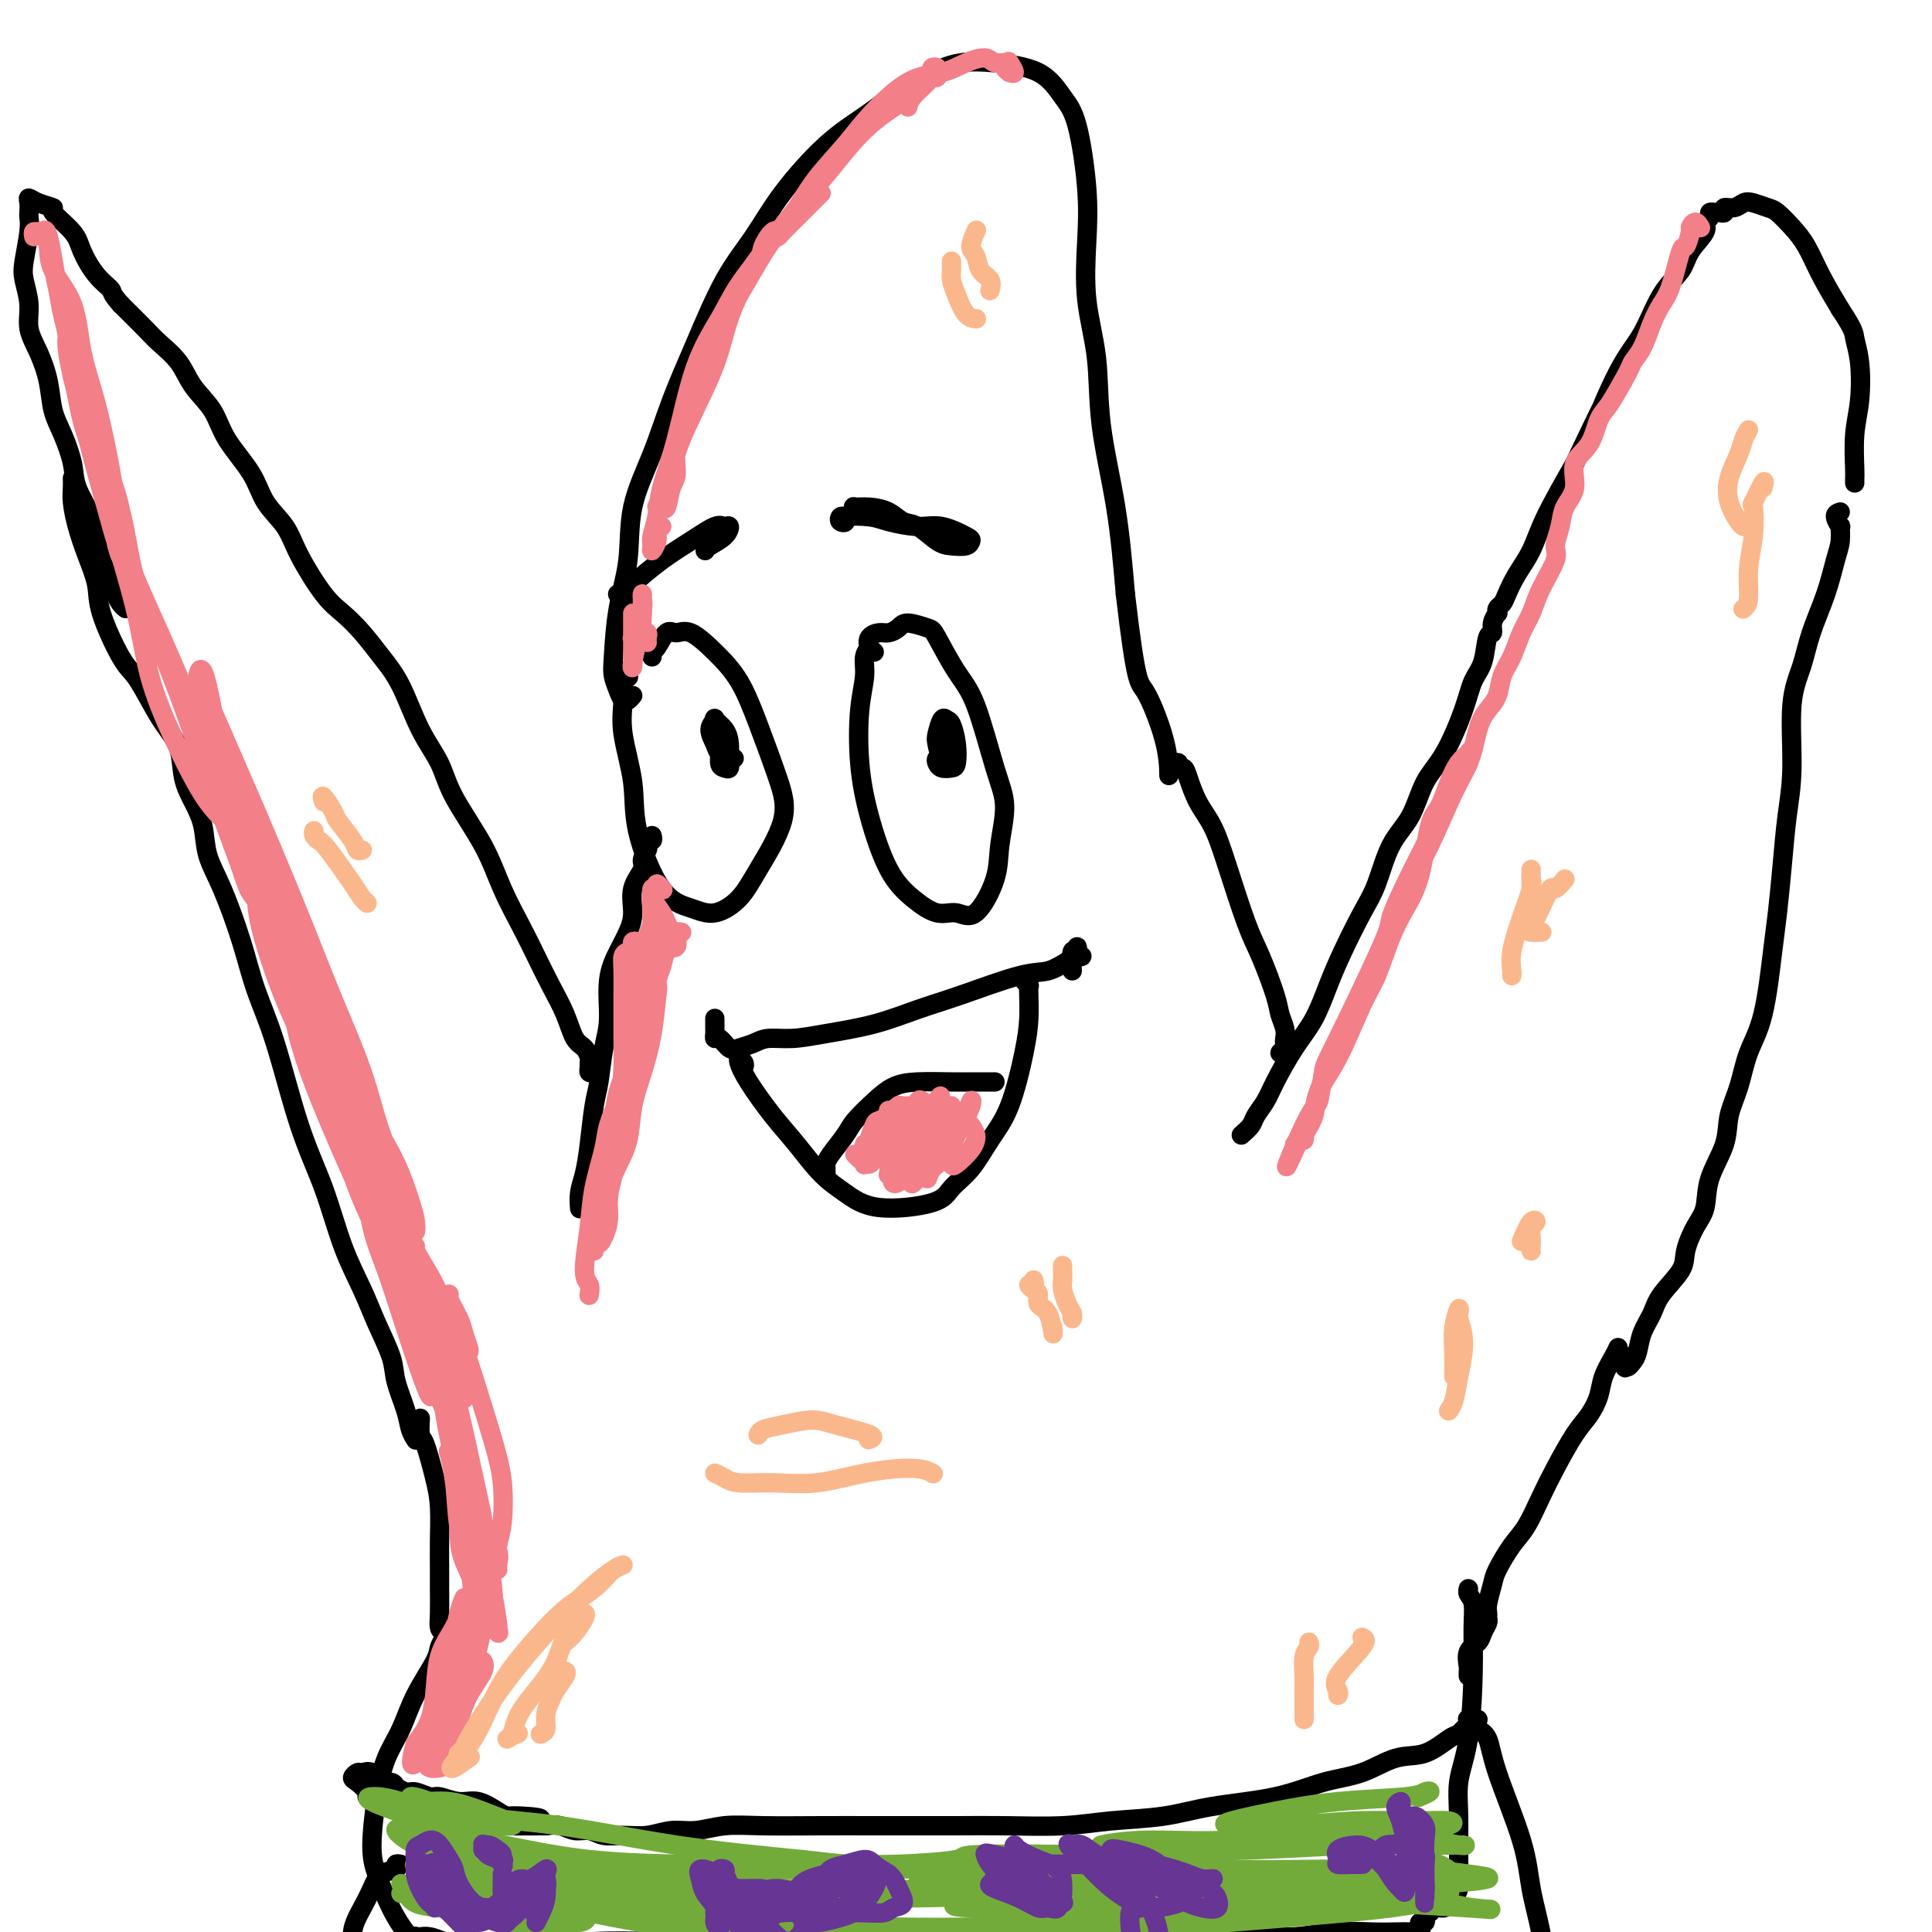 <svg viewBox='0 0 400 400' version='1.1' xmlns='http://www.w3.org/2000/svg' xmlns:xlink='http://www.w3.org/1999/xlink'><g fill='none' stroke='#000000' stroke-width='4' stroke-linecap='round' stroke-linejoin='round'><path d='M131,144c-0.332,0.382 -0.664,0.765 -1,1c-0.336,0.235 -0.677,0.324 -1,0c-0.323,-0.324 -0.629,-1.061 -1,-2c-0.371,-0.939 -0.806,-2.081 -1,-3c-0.194,-0.919 -0.145,-1.617 0,-4c0.145,-2.383 0.386,-6.453 1,-10c0.614,-3.547 1.600,-6.571 2,-10c0.400,-3.429 0.212,-7.265 1,-11c0.788,-3.735 2.552,-7.371 4,-11c1.448,-3.629 2.582,-7.253 4,-11c1.418,-3.747 3.122,-7.618 5,-12c1.878,-4.382 3.932,-9.276 6,-13c2.068,-3.724 4.150,-6.277 6,-9c1.850,-2.723 3.466,-5.615 6,-9c2.534,-3.385 5.985,-7.264 9,-10c3.015,-2.736 5.593,-4.327 8,-6c2.407,-1.673 4.643,-3.426 7,-5c2.357,-1.574 4.837,-2.970 7,-4c2.163,-1.030 4.011,-1.694 6,-2c1.989,-0.306 4.120,-0.256 7,0c2.880,0.256 6.509,0.716 9,2c2.491,1.284 3.842,3.392 5,5c1.158,1.608 2.121,2.717 3,6c0.879,3.283 1.673,8.740 2,13c0.327,4.260 0.188,7.324 0,11c-0.188,3.676 -0.426,7.966 0,12c0.426,4.034 1.516,7.813 2,12c0.484,4.187 0.361,8.781 1,14c0.639,5.219 2.040,11.063 3,17c0.960,5.937 1.480,11.969 2,18'/><path d='M233,123c2.226,19.041 2.793,18.145 4,20c1.207,1.855 3.056,6.461 4,10c0.944,3.539 0.984,6.011 1,7c0.016,0.989 0.008,0.494 0,0'/><path d='M130,140c0.114,0.152 0.227,0.303 0,0c-0.227,-0.303 -0.795,-1.062 -1,-1c-0.205,0.062 -0.047,0.943 0,1c0.047,0.057 -0.015,-0.712 0,0c0.015,0.712 0.109,2.904 0,5c-0.109,2.096 -0.421,4.094 0,7c0.421,2.906 1.573,6.718 2,10c0.427,3.282 0.127,6.035 1,10c0.873,3.965 2.920,9.143 5,12c2.080,2.857 4.194,3.393 6,4c1.806,0.607 3.303,1.284 5,1c1.697,-0.284 3.595,-1.528 5,-3c1.405,-1.472 2.316,-3.172 4,-6c1.684,-2.828 4.139,-6.783 5,-10c0.861,-3.217 0.127,-5.697 -1,-9c-1.127,-3.303 -2.648,-7.431 -4,-11c-1.352,-3.569 -2.536,-6.581 -4,-9c-1.464,-2.419 -3.208,-4.245 -5,-6c-1.792,-1.755 -3.633,-3.438 -5,-4c-1.367,-0.562 -2.261,-0.003 -3,0c-0.739,0.003 -1.322,-0.549 -2,0c-0.678,0.549 -1.450,2.199 -2,3c-0.550,0.801 -0.879,0.754 -1,1c-0.121,0.246 -0.035,0.785 0,1c0.035,0.215 0.017,0.108 0,0'/><path d='M148,153c0.032,-0.498 0.064,-0.995 0,-1c-0.064,-0.005 -0.224,0.483 0,1c0.224,0.517 0.830,1.061 1,2c0.170,0.939 -0.098,2.271 0,3c0.098,0.729 0.560,0.855 1,1c0.440,0.145 0.856,0.308 1,0c0.144,-0.308 0.015,-1.089 0,-2c-0.015,-0.911 0.082,-1.952 0,-3c-0.082,-1.048 -0.344,-2.103 -1,-3c-0.656,-0.897 -1.704,-1.635 -2,-2c-0.296,-0.365 0.162,-0.357 0,0c-0.162,0.357 -0.943,1.062 -1,2c-0.057,0.938 0.612,2.108 1,3c0.388,0.892 0.496,1.507 1,2c0.504,0.493 1.405,0.863 2,1c0.595,0.137 0.884,0.039 1,0c0.116,-0.039 0.058,-0.020 0,0'/><path d='M181,135c-0.455,-0.384 -0.910,-0.769 -1,-1c-0.090,-0.231 0.185,-0.310 0,0c-0.185,0.310 -0.830,1.007 -1,2c-0.170,0.993 0.133,2.281 0,4c-0.133,1.719 -0.704,3.870 -1,7c-0.296,3.130 -0.316,7.239 0,11c0.316,3.761 0.969,7.174 2,11c1.031,3.826 2.441,8.064 4,11c1.559,2.936 3.265,4.569 5,6c1.735,1.431 3.497,2.658 5,3c1.503,0.342 2.747,-0.203 4,0c1.253,0.203 2.513,1.154 4,0c1.487,-1.154 3.199,-4.412 4,-7c0.801,-2.588 0.690,-4.506 1,-7c0.310,-2.494 1.039,-5.565 1,-8c-0.039,-2.435 -0.848,-4.235 -2,-8c-1.152,-3.765 -2.648,-9.497 -4,-13c-1.352,-3.503 -2.561,-4.778 -4,-7c-1.439,-2.222 -3.110,-5.390 -4,-7c-0.890,-1.610 -1.001,-1.661 -2,-2c-0.999,-0.339 -2.888,-0.964 -4,-1c-1.112,-0.036 -1.448,0.519 -2,1c-0.552,0.481 -1.321,0.889 -2,1c-0.679,0.111 -1.268,-0.075 -2,0c-0.732,0.075 -1.609,0.412 -2,1c-0.391,0.588 -0.298,1.428 0,2c0.298,0.572 0.799,0.878 1,1c0.201,0.122 0.100,0.061 0,0'/><path d='M195,155c0.109,0.332 0.218,0.663 0,1c-0.218,0.337 -0.762,0.678 -1,1c-0.238,0.322 -0.168,0.625 0,1c0.168,0.375 0.434,0.822 1,1c0.566,0.178 1.431,0.087 2,0c0.569,-0.087 0.843,-0.170 1,-1c0.157,-0.830 0.196,-2.409 0,-4c-0.196,-1.591 -0.627,-3.196 -1,-4c-0.373,-0.804 -0.686,-0.807 -1,-1c-0.314,-0.193 -0.628,-0.575 -1,0c-0.372,0.575 -0.803,2.106 -1,3c-0.197,0.894 -0.162,1.150 0,2c0.162,0.850 0.449,2.294 1,3c0.551,0.706 1.364,0.674 2,0c0.636,-0.674 1.094,-1.989 1,-3c-0.094,-1.011 -0.741,-1.717 -1,-2c-0.259,-0.283 -0.129,-0.141 0,0'/><path d='M175,107c-0.383,-0.106 -0.766,-0.211 -1,0c-0.234,0.211 -0.319,0.739 0,1c0.319,0.261 1.043,0.256 1,0c-0.043,-0.256 -0.852,-0.764 0,-1c0.852,-0.236 3.367,-0.200 5,0c1.633,0.200 2.385,0.564 4,1c1.615,0.436 4.092,0.944 6,1c1.908,0.056 3.248,-0.338 5,0c1.752,0.338 3.915,1.410 5,2c1.085,0.590 1.091,0.697 1,1c-0.091,0.303 -0.278,0.801 -1,1c-0.722,0.199 -1.977,0.099 -3,0c-1.023,-0.099 -1.813,-0.198 -3,-1c-1.187,-0.802 -2.770,-2.306 -4,-3c-1.230,-0.694 -2.106,-0.579 -3,-1c-0.894,-0.421 -1.805,-1.377 -3,-2c-1.195,-0.623 -2.674,-0.913 -4,-1c-1.326,-0.087 -2.500,0.028 -3,0c-0.500,-0.028 -0.327,-0.200 0,0c0.327,0.200 0.808,0.771 1,1c0.192,0.229 0.096,0.114 0,0'/><path d='M146,114c0.119,-0.258 0.238,-0.516 1,-1c0.762,-0.484 2.165,-1.193 3,-2c0.835,-0.807 1.100,-1.712 1,-2c-0.100,-0.288 -0.566,0.041 -1,0c-0.434,-0.041 -0.836,-0.452 -2,0c-1.164,0.452 -3.089,1.767 -5,3c-1.911,1.233 -3.807,2.384 -6,4c-2.193,1.616 -4.682,3.697 -6,5c-1.318,1.303 -1.464,1.827 -2,2c-0.536,0.173 -1.463,-0.005 -1,0c0.463,0.005 2.317,0.194 3,0c0.683,-0.194 0.195,-0.770 0,-1c-0.195,-0.230 -0.098,-0.115 0,0'/><path d='M135,173c0.114,0.454 0.228,0.908 0,1c-0.228,0.092 -0.797,-0.179 -1,0c-0.203,0.179 -0.038,0.809 0,1c0.038,0.191 -0.050,-0.057 0,0c0.050,0.057 0.238,0.419 0,1c-0.238,0.581 -0.903,1.379 -1,2c-0.097,0.621 0.375,1.063 0,2c-0.375,0.937 -1.597,2.368 -2,4c-0.403,1.632 0.012,3.464 0,5c-0.012,1.536 -0.451,2.774 -1,4c-0.549,1.226 -1.208,2.439 -2,4c-0.792,1.561 -1.718,3.470 -2,6c-0.282,2.530 0.079,5.680 0,8c-0.079,2.320 -0.598,3.810 -1,6c-0.402,2.190 -0.686,5.078 -1,7c-0.314,1.922 -0.659,2.876 -1,5c-0.341,2.124 -0.680,5.417 -1,8c-0.320,2.583 -0.622,4.455 -1,6c-0.378,1.545 -0.833,2.762 -1,4c-0.167,1.238 -0.048,2.497 0,3c0.048,0.503 0.024,0.252 0,0'/><path d='M148,212c0.000,-0.399 0.000,-0.798 0,-1c-0.000,-0.202 -0.001,-0.208 0,0c0.001,0.208 0.002,0.628 0,1c-0.002,0.372 -0.009,0.695 0,1c0.009,0.305 0.032,0.590 0,1c-0.032,0.410 -0.118,0.944 0,1c0.118,0.056 0.442,-0.367 1,0c0.558,0.367 1.351,1.525 2,2c0.649,0.475 1.155,0.269 2,0c0.845,-0.269 2.029,-0.599 3,-1c0.971,-0.401 1.731,-0.873 3,-1c1.269,-0.127 3.049,0.092 5,0c1.951,-0.092 4.072,-0.494 7,-1c2.928,-0.506 6.663,-1.114 10,-2c3.337,-0.886 6.277,-2.048 9,-3c2.723,-0.952 5.230,-1.695 9,-3c3.770,-1.305 8.805,-3.173 12,-4c3.195,-0.827 4.551,-0.613 6,-1c1.449,-0.387 2.991,-1.376 4,-2c1.009,-0.624 1.486,-0.884 2,-1c0.514,-0.116 1.066,-0.089 1,0c-0.066,0.089 -0.749,0.239 -1,0c-0.251,-0.239 -0.071,-0.866 0,-1c0.071,-0.134 0.033,0.224 0,0c-0.033,-0.224 -0.060,-1.029 0,-1c0.060,0.029 0.209,0.892 0,1c-0.209,0.108 -0.774,-0.541 -1,0c-0.226,0.541 -0.113,2.270 0,4'/><path d='M154,221c0.113,-0.310 0.227,-0.619 0,-1c-0.227,-0.381 -0.794,-0.833 -1,-1c-0.206,-0.167 -0.052,-0.050 0,0c0.052,0.050 0.001,0.031 0,0c-0.001,-0.031 0.049,-0.075 0,0c-0.049,0.075 -0.198,0.271 0,1c0.198,0.729 0.743,1.993 2,4c1.257,2.007 3.225,4.756 5,7c1.775,2.244 3.358,3.983 5,6c1.642,2.017 3.344,4.311 5,6c1.656,1.689 3.265,2.772 5,4c1.735,1.228 3.597,2.602 7,3c3.403,0.398 8.346,-0.180 11,-1c2.654,-0.820 3.019,-1.884 4,-3c0.981,-1.116 2.578,-2.285 4,-4c1.422,-1.715 2.668,-3.974 4,-6c1.332,-2.026 2.749,-3.817 4,-7c1.251,-3.183 2.336,-7.756 3,-11c0.664,-3.244 0.906,-5.157 1,-7c0.094,-1.843 0.038,-3.615 0,-5c-0.038,-1.385 -0.059,-2.381 0,-3c0.059,-0.619 0.198,-0.859 0,-1c-0.198,-0.141 -0.734,-0.182 -1,0c-0.266,0.182 -0.264,0.587 0,1c0.264,0.413 0.790,0.832 1,1c0.210,0.168 0.105,0.084 0,0'/><path d='M171,243c0.008,-0.342 0.017,-0.684 0,-1c-0.017,-0.316 -0.059,-0.605 0,-1c0.059,-0.395 0.220,-0.897 1,-2c0.780,-1.103 2.180,-2.807 3,-4c0.820,-1.193 1.061,-1.875 2,-3c0.939,-1.125 2.575,-2.694 4,-4c1.425,-1.306 2.637,-2.350 4,-3c1.363,-0.650 2.877,-0.906 5,-1c2.123,-0.094 4.856,-0.025 7,0c2.144,0.025 3.699,0.007 5,0c1.301,-0.007 2.349,-0.002 3,0c0.651,0.002 0.907,0.000 1,0c0.093,-0.000 0.025,-0.000 0,0c-0.025,0.000 -0.007,0.000 0,0c0.007,-0.000 0.004,-0.000 0,0'/><path d='M243,158c0.448,-0.121 0.896,-0.241 1,0c0.104,0.241 -0.135,0.845 0,1c0.135,0.155 0.643,-0.139 1,0c0.357,0.139 0.564,0.711 1,2c0.436,1.289 1.102,3.296 2,5c0.898,1.704 2.027,3.107 3,5c0.973,1.893 1.791,4.278 3,8c1.209,3.722 2.811,8.783 4,12c1.189,3.217 1.965,4.592 3,7c1.035,2.408 2.330,5.850 3,8c0.670,2.150 0.717,3.010 1,4c0.283,0.990 0.803,2.111 1,3c0.197,0.889 0.071,1.545 0,2c-0.071,0.455 -0.085,0.710 0,1c0.085,0.290 0.270,0.614 0,1c-0.270,0.386 -0.996,0.835 -1,1c-0.004,0.165 0.713,0.047 1,0c0.287,-0.047 0.143,-0.024 0,0'/><path d='M257,235c0.783,-0.690 1.566,-1.380 2,-2c0.434,-0.620 0.517,-1.170 1,-2c0.483,-0.830 1.364,-1.938 2,-3c0.636,-1.062 1.026,-2.076 2,-4c0.974,-1.924 2.533,-4.758 4,-7c1.467,-2.242 2.843,-3.891 4,-6c1.157,-2.109 2.093,-4.678 3,-7c0.907,-2.322 1.783,-4.397 3,-7c1.217,-2.603 2.775,-5.735 4,-8c1.225,-2.265 2.115,-3.662 3,-6c0.885,-2.338 1.764,-5.618 3,-8c1.236,-2.382 2.831,-3.866 4,-6c1.169,-2.134 1.914,-4.918 3,-7c1.086,-2.082 2.514,-3.462 4,-6c1.486,-2.538 3.029,-6.234 4,-9c0.971,-2.766 1.369,-4.603 2,-6c0.631,-1.397 1.493,-2.354 2,-4c0.507,-1.646 0.658,-3.981 1,-5c0.342,-1.019 0.875,-0.721 1,-1c0.125,-0.279 -0.160,-1.135 0,-2c0.160,-0.865 0.763,-1.739 1,-2c0.237,-0.261 0.107,0.090 0,0c-0.107,-0.090 -0.191,-0.623 0,-1c0.191,-0.377 0.657,-0.598 1,-1c0.343,-0.402 0.564,-0.983 1,-2c0.436,-1.017 1.086,-2.468 2,-4c0.914,-1.532 2.092,-3.143 3,-5c0.908,-1.857 1.545,-3.959 3,-7c1.455,-3.041 3.727,-7.020 6,-11'/><path d='M326,96c9.312,-19.609 5.591,-11.133 5,-10c-0.591,1.133 1.947,-5.077 4,-9c2.053,-3.923 3.619,-5.558 5,-8c1.381,-2.442 2.575,-5.691 4,-8c1.425,-2.309 3.079,-3.679 4,-5c0.921,-1.321 1.107,-2.592 2,-4c0.893,-1.408 2.492,-2.952 3,-4c0.508,-1.048 -0.075,-1.601 0,-2c0.075,-0.399 0.807,-0.643 1,-1c0.193,-0.357 -0.154,-0.827 0,-1c0.154,-0.173 0.810,-0.050 1,0c0.190,0.050 -0.087,0.029 0,0c0.087,-0.029 0.537,-0.064 1,0c0.463,0.064 0.938,0.226 1,0c0.062,-0.226 -0.289,-0.842 0,-1c0.289,-0.158 1.217,0.141 2,0c0.783,-0.141 1.420,-0.723 2,-1c0.580,-0.277 1.103,-0.250 2,0c0.897,0.250 2.168,0.721 3,1c0.832,0.279 1.226,0.365 2,1c0.774,0.635 1.929,1.820 3,3c1.071,1.180 2.058,2.356 3,4c0.942,1.644 1.841,3.755 3,6c1.159,2.245 2.580,4.622 4,7'/><path d='M381,64c2.944,4.411 2.803,4.940 3,6c0.197,1.060 0.732,2.651 1,5c0.268,2.349 0.268,5.456 0,8c-0.268,2.544 -0.804,4.524 -1,7c-0.196,2.476 -0.053,5.447 0,7c0.053,1.553 0.014,1.687 0,2c-0.014,0.313 -0.004,0.804 0,1c0.004,0.196 0.002,0.098 0,0'/><path d='M381,106c-0.537,0.177 -1.075,0.355 -1,1c0.075,0.645 0.761,1.758 1,2c0.239,0.242 0.030,-0.388 0,0c-0.030,0.388 0.120,1.792 0,3c-0.120,1.208 -0.509,2.220 -1,4c-0.491,1.780 -1.083,4.328 -2,7c-0.917,2.672 -2.158,5.467 -3,8c-0.842,2.533 -1.286,4.805 -2,7c-0.714,2.195 -1.697,4.312 -2,8c-0.303,3.688 0.074,8.947 0,13c-0.074,4.053 -0.599,6.900 -1,10c-0.401,3.100 -0.678,6.451 -1,10c-0.322,3.549 -0.691,7.294 -1,10c-0.309,2.706 -0.559,4.371 -1,8c-0.441,3.629 -1.072,9.220 -2,13c-0.928,3.780 -2.154,5.748 -3,8c-0.846,2.252 -1.311,4.787 -2,7c-0.689,2.213 -1.602,4.103 -2,6c-0.398,1.897 -0.282,3.803 -1,6c-0.718,2.197 -2.269,4.687 -3,7c-0.731,2.313 -0.640,4.450 -1,6c-0.360,1.550 -1.170,2.515 -2,4c-0.830,1.485 -1.679,3.492 -2,5c-0.321,1.508 -0.113,2.519 -1,4c-0.887,1.481 -2.867,3.433 -4,5c-1.133,1.567 -1.418,2.750 -2,4c-0.582,1.250 -1.463,2.567 -2,4c-0.537,1.433 -0.732,2.982 -1,4c-0.268,1.018 -0.611,1.505 -1,2c-0.389,0.495 -0.826,0.999 -1,1c-0.174,0.001 -0.087,-0.499 0,-1'/><path d='M337,282c-1.489,2.733 0.289,0.067 1,-1c0.711,-1.067 0.356,-0.533 0,0'/><path d='M123,222c-0.424,0.087 -0.848,0.175 -1,0c-0.152,-0.175 -0.033,-0.611 0,-1c0.033,-0.389 -0.021,-0.731 0,-1c0.021,-0.269 0.116,-0.464 0,-1c-0.116,-0.536 -0.443,-1.412 -1,-2c-0.557,-0.588 -1.344,-0.888 -2,-2c-0.656,-1.112 -1.179,-3.035 -2,-5c-0.821,-1.965 -1.939,-3.970 -3,-6c-1.061,-2.030 -2.066,-4.085 -3,-6c-0.934,-1.915 -1.796,-3.690 -3,-6c-1.204,-2.310 -2.751,-5.156 -4,-8c-1.249,-2.844 -2.199,-5.687 -4,-9c-1.801,-3.313 -4.452,-7.095 -6,-10c-1.548,-2.905 -1.992,-4.934 -3,-7c-1.008,-2.066 -2.580,-4.170 -4,-7c-1.420,-2.830 -2.689,-6.385 -4,-9c-1.311,-2.615 -2.666,-4.291 -4,-6c-1.334,-1.709 -2.649,-3.450 -4,-5c-1.351,-1.550 -2.739,-2.909 -4,-4c-1.261,-1.091 -2.393,-1.913 -4,-4c-1.607,-2.087 -3.687,-5.438 -5,-8c-1.313,-2.562 -1.858,-4.333 -3,-6c-1.142,-1.667 -2.879,-3.228 -4,-5c-1.121,-1.772 -1.625,-3.754 -3,-6c-1.375,-2.246 -3.621,-4.755 -5,-7c-1.379,-2.245 -1.890,-4.227 -3,-6c-1.110,-1.773 -2.820,-3.337 -4,-5c-1.180,-1.663 -1.832,-3.425 -3,-5c-1.168,-1.575 -2.853,-2.962 -4,-4c-1.147,-1.038 -1.756,-1.725 -3,-3c-1.244,-1.275 -3.122,-3.137 -5,-5'/><path d='M25,63c-2.172,-2.422 -1.603,-2.477 -2,-3c-0.397,-0.523 -1.760,-1.512 -3,-3c-1.240,-1.488 -2.356,-3.473 -3,-5c-0.644,-1.527 -0.817,-2.596 -2,-4c-1.183,-1.404 -3.375,-3.145 -4,-4c-0.625,-0.855 0.316,-0.825 0,-1c-0.316,-0.175 -1.889,-0.556 -3,-1c-1.111,-0.444 -1.761,-0.950 -2,-1c-0.239,-0.050 -0.068,0.356 0,1c0.068,0.644 0.031,1.525 0,2c-0.031,0.475 -0.057,0.545 0,1c0.057,0.455 0.196,1.296 0,3c-0.196,1.704 -0.726,4.271 -1,6c-0.274,1.729 -0.291,2.621 0,4c0.291,1.379 0.889,3.246 1,5c0.111,1.754 -0.266,3.394 0,5c0.266,1.606 1.175,3.178 2,5c0.825,1.822 1.567,3.896 2,6c0.433,2.104 0.557,4.240 1,6c0.443,1.760 1.204,3.144 2,5c0.796,1.856 1.627,4.183 2,6c0.373,1.817 0.289,3.122 1,5c0.711,1.878 2.218,4.327 3,6c0.782,1.673 0.839,2.570 1,4c0.161,1.430 0.425,3.392 1,5c0.575,1.608 1.461,2.862 2,4c0.539,1.138 0.732,2.161 1,3c0.268,0.839 0.611,1.495 1,2c0.389,0.505 0.826,0.859 1,1c0.174,0.141 0.087,0.071 0,0'/><path d='M15,99c0.018,0.619 0.037,1.239 0,2c-0.037,0.761 -0.129,1.665 0,3c0.129,1.335 0.478,3.103 1,5c0.522,1.897 1.217,3.923 2,6c0.783,2.077 1.655,4.203 2,6c0.345,1.797 0.164,3.263 1,6c0.836,2.737 2.690,6.743 4,9c1.310,2.257 2.076,2.763 3,4c0.924,1.237 2.004,3.204 3,5c0.996,1.796 1.906,3.420 3,5c1.094,1.580 2.372,3.117 3,5c0.628,1.883 0.607,4.112 1,6c0.393,1.888 1.200,3.436 2,5c0.800,1.564 1.592,3.146 2,5c0.408,1.854 0.432,3.980 1,6c0.568,2.020 1.680,3.932 3,7c1.320,3.068 2.849,7.291 4,11c1.151,3.709 1.924,6.905 3,10c1.076,3.095 2.455,6.090 4,11c1.545,4.910 3.256,11.735 5,17c1.744,5.265 3.522,8.971 5,13c1.478,4.029 2.657,8.382 4,12c1.343,3.618 2.850,6.501 4,9c1.150,2.499 1.943,4.612 3,7c1.057,2.388 2.378,5.050 3,7c0.622,1.950 0.545,3.188 1,5c0.455,1.812 1.442,4.197 2,6c0.558,1.803 0.689,3.024 1,4c0.311,0.976 0.803,1.707 1,2c0.197,0.293 0.098,0.146 0,0'/><path d='M87,294c0.016,-0.326 0.033,-0.652 0,0c-0.033,0.652 -0.114,2.283 0,3c0.114,0.717 0.423,0.520 1,2c0.577,1.480 1.423,4.638 2,7c0.577,2.362 0.887,3.927 1,6c0.113,2.073 0.030,4.653 0,7c-0.030,2.347 -0.005,4.461 0,6c0.005,1.539 -0.009,2.503 0,4c0.009,1.497 0.041,3.525 0,5c-0.041,1.475 -0.155,2.395 0,3c0.155,0.605 0.580,0.894 1,1c0.420,0.106 0.834,0.030 1,0c0.166,-0.030 0.083,-0.015 0,0'/><path d='M93,338c-0.415,0.017 -0.829,0.035 -1,0c-0.171,-0.035 -0.097,-0.122 0,0c0.097,0.122 0.217,0.453 0,1c-0.217,0.547 -0.772,1.308 -1,2c-0.228,0.692 -0.130,1.313 -1,3c-0.870,1.687 -2.707,4.439 -4,7c-1.293,2.561 -2.043,4.932 -3,7c-0.957,2.068 -2.121,3.834 -3,6c-0.879,2.166 -1.473,4.732 -2,8c-0.527,3.268 -0.986,7.236 -1,10c-0.014,2.764 0.416,4.323 1,6c0.584,1.677 1.323,3.473 2,5c0.677,1.527 1.292,2.783 2,4c0.708,1.217 1.510,2.393 2,3c0.490,0.607 0.670,0.646 1,1c0.330,0.354 0.812,1.022 1,1c0.188,-0.022 0.083,-0.735 0,-1c-0.083,-0.265 -0.144,-0.081 0,0c0.144,0.081 0.495,0.060 1,0c0.505,-0.060 1.166,-0.159 2,0c0.834,0.159 1.842,0.575 3,1c1.158,0.425 2.468,0.860 5,1c2.532,0.140 6.287,-0.014 9,0c2.713,0.014 4.384,0.196 7,0c2.616,-0.196 6.176,-0.770 10,-1c3.824,-0.230 7.912,-0.115 12,0'/><path d='M135,402c9.704,0.243 9.463,0.850 12,1c2.537,0.150 7.852,-0.159 14,0c6.148,0.159 13.130,0.785 18,1c4.870,0.215 7.627,0.020 13,0c5.373,-0.020 13.361,0.134 19,0c5.639,-0.134 8.929,-0.557 13,-1c4.071,-0.443 8.925,-0.907 13,-1c4.075,-0.093 7.373,0.185 11,0c3.627,-0.185 7.583,-0.834 11,-1c3.417,-0.166 6.294,0.152 9,0c2.706,-0.152 5.240,-0.772 8,-1c2.760,-0.228 5.745,-0.064 8,0c2.255,0.064 3.780,0.027 5,0c1.220,-0.027 2.134,-0.045 3,0c0.866,0.045 1.682,0.153 2,0c0.318,-0.153 0.137,-0.567 0,-1c-0.137,-0.433 -0.230,-0.886 0,-1c0.230,-0.114 0.781,0.109 1,0c0.219,-0.109 0.104,-0.550 0,-1c-0.104,-0.450 -0.197,-0.908 0,-1c0.197,-0.092 0.682,0.183 1,0c0.318,-0.183 0.467,-0.826 1,-1c0.533,-0.174 1.449,0.119 2,0c0.551,-0.119 0.736,-0.650 1,-1c0.264,-0.350 0.607,-0.519 1,-1c0.393,-0.481 0.837,-1.273 1,-2c0.163,-0.727 0.044,-1.388 0,-2c-0.044,-0.612 -0.013,-1.175 0,-3c0.013,-1.825 0.006,-4.913 0,-8'/><path d='M302,378c0.050,-4.007 -0.325,-6.523 0,-9c0.325,-2.477 1.351,-4.915 2,-9c0.649,-4.085 0.920,-9.816 1,-14c0.080,-4.184 -0.031,-6.819 0,-9c0.031,-2.181 0.204,-3.906 0,-5c-0.204,-1.094 -0.787,-1.557 -1,-2c-0.213,-0.443 -0.057,-0.864 0,-1c0.057,-0.136 0.015,0.015 0,0c-0.015,-0.015 -0.004,-0.196 0,0c0.004,0.196 0.001,0.770 0,1c-0.001,0.230 -0.001,0.115 0,0'/><path d='M335,279c-0.215,0.487 -0.430,0.973 -1,2c-0.570,1.027 -1.496,2.594 -2,4c-0.504,1.406 -0.585,2.649 -1,4c-0.415,1.351 -1.164,2.809 -2,4c-0.836,1.191 -1.759,2.116 -3,4c-1.241,1.884 -2.798,4.728 -4,7c-1.202,2.272 -2.048,3.972 -3,6c-0.952,2.028 -2.010,4.385 -3,6c-0.990,1.615 -1.911,2.488 -3,4c-1.089,1.512 -2.345,3.662 -3,5c-0.655,1.338 -0.711,1.863 -1,3c-0.289,1.137 -0.813,2.885 -1,4c-0.187,1.115 -0.038,1.597 0,2c0.038,0.403 -0.036,0.725 0,1c0.036,0.275 0.181,0.501 0,1c-0.181,0.499 -0.690,1.271 -1,2c-0.310,0.729 -0.423,1.414 -1,2c-0.577,0.586 -1.619,1.071 -2,2c-0.381,0.929 -0.102,2.300 0,3c0.102,0.700 0.028,0.727 0,1c-0.028,0.273 -0.008,0.792 0,1c0.008,0.208 0.004,0.104 0,0'/><path d='M305,356c-0.397,0.024 -0.793,0.049 -1,0c-0.207,-0.049 -0.224,-0.170 0,0c0.224,0.170 0.690,0.633 1,1c0.310,0.367 0.463,0.639 1,1c0.537,0.361 1.457,0.810 2,2c0.543,1.190 0.710,3.122 2,7c1.290,3.878 3.705,9.703 5,14c1.295,4.297 1.470,7.065 2,10c0.530,2.935 1.414,6.038 2,9c0.586,2.962 0.875,5.785 1,8c0.125,2.215 0.086,3.823 0,5c-0.086,1.177 -0.219,1.924 0,2c0.219,0.076 0.790,-0.518 1,-1c0.210,-0.482 0.060,-0.852 0,-1c-0.060,-0.148 -0.030,-0.074 0,0'/><path d='M306,356c-0.303,0.024 -0.606,0.049 -1,0c-0.394,-0.049 -0.880,-0.170 -1,0c-0.120,0.170 0.125,0.631 0,1c-0.125,0.369 -0.621,0.646 -1,1c-0.379,0.354 -0.640,0.784 -1,1c-0.360,0.216 -0.820,0.217 -2,1c-1.180,0.783 -3.081,2.349 -5,3c-1.919,0.651 -3.854,0.387 -6,1c-2.146,0.613 -4.501,2.105 -7,3c-2.499,0.895 -5.141,1.195 -8,2c-2.859,0.805 -5.935,2.114 -10,3c-4.065,0.886 -9.119,1.348 -13,2c-3.881,0.652 -6.589,1.495 -10,2c-3.411,0.505 -7.527,0.671 -11,1c-3.473,0.329 -6.305,0.820 -10,1c-3.695,0.180 -8.254,0.048 -12,0c-3.746,-0.048 -6.681,-0.013 -10,0c-3.319,0.013 -7.022,0.002 -10,0c-2.978,-0.002 -5.229,0.003 -8,0c-2.771,-0.003 -6.060,-0.016 -10,0c-3.940,0.016 -8.531,0.061 -12,0c-3.469,-0.061 -5.817,-0.227 -8,0c-2.183,0.227 -4.202,0.846 -6,1c-1.798,0.154 -3.377,-0.159 -5,0c-1.623,0.159 -3.291,0.790 -5,1c-1.709,0.210 -3.458,0.000 -5,0c-1.542,-0.000 -2.877,0.210 -4,0c-1.123,-0.210 -2.033,-0.840 -3,-1c-0.967,-0.160 -1.991,0.149 -3,0c-1.009,-0.149 -2.003,-0.757 -3,-1c-0.997,-0.243 -1.999,-0.122 -3,0'/><path d='M113,378c-20.404,0.146 -7.413,-0.491 -3,-1c4.413,-0.509 0.246,-0.892 -2,-1c-2.246,-0.108 -2.573,0.058 -3,0c-0.427,-0.058 -0.953,-0.340 -2,-1c-1.047,-0.660 -2.616,-1.698 -4,-2c-1.384,-0.302 -2.583,0.130 -4,0c-1.417,-0.130 -3.053,-0.824 -4,-1c-0.947,-0.176 -1.206,0.164 -2,0c-0.794,-0.164 -2.124,-0.833 -3,-1c-0.876,-0.167 -1.298,0.168 -2,0c-0.702,-0.168 -1.682,-0.837 -2,-1c-0.318,-0.163 0.027,0.181 0,0c-0.027,-0.181 -0.427,-0.887 -1,-1c-0.573,-0.113 -1.321,0.365 -2,0c-0.679,-0.365 -1.291,-1.574 -2,-2c-0.709,-0.426 -1.517,-0.069 -2,0c-0.483,0.069 -0.641,-0.150 -1,0c-0.359,0.150 -0.919,0.667 -1,1c-0.081,0.333 0.319,0.481 1,1c0.681,0.519 1.645,1.409 2,2c0.355,0.591 0.101,0.883 0,1c-0.101,0.117 -0.051,0.058 0,0'/><path d='M83,386c-0.500,-0.101 -1.001,-0.202 -1,0c0.001,0.202 0.503,0.706 0,1c-0.503,0.294 -2.013,0.377 -3,1c-0.987,0.623 -1.452,1.785 -2,3c-0.548,1.215 -1.180,2.483 -2,4c-0.820,1.517 -1.828,3.283 -2,5c-0.172,1.717 0.492,3.385 1,4c0.508,0.615 0.859,0.176 1,0c0.141,-0.176 0.070,-0.088 0,0'/></g>
<g fill='none' stroke='#73AB3A' stroke-width='4' stroke-linecap='round' stroke-linejoin='round'><path d='M83,392c0.315,-0.200 0.630,-0.400 1,0c0.370,0.400 0.796,1.399 2,2c1.204,0.601 3.187,0.803 5,1c1.813,0.197 3.456,0.388 6,1c2.544,0.612 5.988,1.644 9,2c3.012,0.356 5.590,0.037 8,0c2.410,-0.037 4.651,0.209 6,0c1.349,-0.209 1.806,-0.871 1,-1c-0.806,-0.129 -2.877,0.276 -5,0c-2.123,-0.276 -4.299,-1.232 -8,-2c-3.701,-0.768 -8.926,-1.346 -13,-2c-4.074,-0.654 -6.996,-1.384 -9,-2c-2.004,-0.616 -3.091,-1.119 -3,-1c0.091,0.119 1.361,0.859 3,1c1.639,0.141 3.649,-0.316 6,0c2.351,0.316 5.044,1.406 9,2c3.956,0.594 9.177,0.693 13,1c3.823,0.307 6.249,0.822 8,1c1.751,0.178 2.826,0.019 3,0c0.174,-0.019 -0.554,0.104 -2,0c-1.446,-0.104 -3.611,-0.434 -6,-1c-2.389,-0.566 -5.004,-1.369 -9,-2c-3.996,-0.631 -9.375,-1.092 -13,-2c-3.625,-0.908 -5.497,-2.265 -7,-3c-1.503,-0.735 -2.639,-0.848 -2,-1c0.639,-0.152 3.052,-0.344 6,0c2.948,0.344 6.431,1.225 10,2c3.569,0.775 7.225,1.445 11,2c3.775,0.555 7.670,0.996 11,2c3.330,1.004 6.094,2.573 7,3c0.906,0.427 -0.047,-0.286 -1,-1'/><path d='M130,394c4.970,0.855 -1.605,-1.008 -6,-2c-4.395,-0.992 -6.610,-1.115 -11,-2c-4.390,-0.885 -10.956,-2.534 -16,-4c-5.044,-1.466 -8.567,-2.751 -11,-4c-2.433,-1.249 -3.775,-2.462 -4,-3c-0.225,-0.538 0.668,-0.400 2,0c1.332,0.400 3.101,1.061 7,2c3.899,0.939 9.926,2.154 13,3c3.074,0.846 3.195,1.322 6,2c2.805,0.678 8.294,1.557 11,2c2.706,0.443 2.629,0.450 2,0c-0.629,-0.450 -1.808,-1.357 -4,-2c-2.192,-0.643 -5.396,-1.024 -9,-2c-3.604,-0.976 -7.609,-2.549 -12,-4c-4.391,-1.451 -9.169,-2.781 -13,-4c-3.831,-1.219 -6.714,-2.327 -8,-3c-1.286,-0.673 -0.974,-0.912 0,-1c0.974,-0.088 2.611,-0.026 6,1c3.389,1.026 8.531,3.016 12,4c3.469,0.984 5.266,0.964 7,1c1.734,0.036 3.405,0.130 4,0c0.595,-0.130 0.115,-0.484 -1,-1c-1.115,-0.516 -2.865,-1.195 -5,-2c-2.135,-0.805 -4.655,-1.736 -7,-2c-2.345,-0.264 -4.513,0.140 -6,0c-1.487,-0.140 -2.291,-0.824 -2,-1c0.291,-0.176 1.677,0.154 4,1c2.323,0.846 5.581,2.206 10,3c4.419,0.794 9.997,1.021 17,2c7.003,0.979 15.429,2.708 24,4c8.571,1.292 17.285,2.146 26,3'/><path d='M166,385c17.738,2.071 17.584,1.248 23,1c5.416,-0.248 16.403,0.080 22,0c5.597,-0.080 5.803,-0.568 7,-1c1.197,-0.432 3.383,-0.809 0,-1c-3.383,-0.191 -12.337,-0.194 -16,0c-3.663,0.194 -2.035,0.587 -4,1c-1.965,0.413 -7.523,0.845 -13,1c-5.477,0.155 -10.873,0.031 -17,0c-6.127,-0.031 -12.986,0.031 -21,0c-8.014,-0.031 -17.185,-0.156 -25,-1c-7.815,-0.844 -14.275,-2.408 -18,-3c-3.725,-0.592 -4.717,-0.212 -4,0c0.717,0.212 3.141,0.257 7,1c3.859,0.743 9.153,2.185 19,3c9.847,0.815 24.248,1.003 36,1c11.752,-0.003 20.854,-0.198 30,0c9.146,0.198 18.336,0.787 26,1c7.664,0.213 13.803,0.049 18,0c4.197,-0.049 6.454,0.015 8,0c1.546,-0.015 2.381,-0.111 0,0c-2.381,0.111 -7.979,0.427 -14,1c-6.021,0.573 -12.464,1.403 -21,2c-8.536,0.597 -19.163,0.961 -30,1c-10.837,0.039 -21.883,-0.247 -35,-1c-13.117,-0.753 -28.306,-1.974 -36,-3c-7.694,-1.026 -7.892,-1.857 -7,-2c0.892,-0.143 2.874,0.404 8,1c5.126,0.596 13.394,1.242 22,2c8.606,0.758 17.548,1.627 31,2c13.452,0.373 31.415,0.249 44,0c12.585,-0.249 19.793,-0.625 27,-1'/><path d='M233,390c13.493,-0.373 11.725,-0.804 13,-1c1.275,-0.196 5.593,-0.156 5,0c-0.593,0.156 -6.097,0.428 -12,1c-5.903,0.572 -12.206,1.446 -21,2c-8.794,0.554 -20.079,0.790 -32,1c-11.921,0.210 -24.478,0.394 -38,0c-13.522,-0.394 -28.010,-1.367 -35,-2c-6.990,-0.633 -6.481,-0.924 -6,-1c0.481,-0.076 0.936,0.065 5,1c4.064,0.935 11.739,2.663 21,4c9.261,1.337 20.108,2.282 31,3c10.892,0.718 21.828,1.207 36,1c14.172,-0.207 31.579,-1.112 43,-2c11.421,-0.888 16.856,-1.759 21,-2c4.144,-0.241 6.997,0.149 8,0c1.003,-0.149 0.155,-0.835 -2,-1c-2.155,-0.165 -5.618,0.192 -14,1c-8.382,0.808 -21.682,2.069 -34,3c-12.318,0.931 -23.654,1.533 -36,2c-12.346,0.467 -25.701,0.800 -37,0c-11.299,-0.800 -20.542,-2.733 -27,-4c-6.458,-1.267 -10.130,-1.868 -10,-2c0.130,-0.132 4.061,0.204 10,1c5.939,0.796 13.887,2.053 24,3c10.113,0.947 22.393,1.583 35,2c12.607,0.417 25.541,0.616 41,0c15.459,-0.616 33.443,-2.046 45,-3c11.557,-0.954 16.685,-1.431 21,-2c4.315,-0.569 7.816,-1.230 10,-2c2.184,-0.770 3.053,-1.649 1,-2c-2.053,-0.351 -7.026,-0.176 -12,0'/><path d='M287,391c-3.952,0.021 -8.331,1.074 -14,2c-5.669,0.926 -12.628,1.726 -20,2c-7.372,0.274 -15.157,0.022 -25,0c-9.843,-0.022 -21.742,0.184 -27,0c-5.258,-0.184 -3.874,-0.760 -1,-1c2.874,-0.240 7.238,-0.144 14,0c6.762,0.144 15.923,0.336 23,0c7.077,-0.336 12.071,-1.200 25,-1c12.929,0.200 33.793,1.464 42,2c8.207,0.536 3.759,0.343 1,0c-2.759,-0.343 -3.827,-0.834 -6,-1c-2.173,-0.166 -5.452,-0.005 -14,0c-8.548,0.005 -22.366,-0.146 -34,0c-11.634,0.146 -21.083,0.589 -30,0c-8.917,-0.589 -17.302,-2.211 -23,-3c-5.698,-0.789 -8.707,-0.744 -8,-1c0.707,-0.256 5.132,-0.814 11,-1c5.868,-0.186 13.180,-0.000 22,0c8.820,0.000 19.146,-0.185 29,0c9.854,0.185 19.234,0.739 27,1c7.766,0.261 13.917,0.227 19,0c5.083,-0.227 9.097,-0.649 10,-1c0.903,-0.351 -1.307,-0.633 -4,-1c-2.693,-0.367 -5.871,-0.819 -11,-1c-5.129,-0.181 -12.209,-0.091 -19,0c-6.791,0.091 -13.292,0.182 -24,0c-10.708,-0.182 -25.623,-0.636 -34,-1c-8.377,-0.364 -10.217,-0.636 -11,-1c-0.783,-0.364 -0.509,-0.818 3,-1c3.509,-0.182 10.255,-0.091 17,0'/><path d='M225,384c9.673,-0.320 23.856,-0.621 34,-1c10.144,-0.379 16.250,-0.837 22,-1c5.750,-0.163 11.144,-0.031 15,0c3.856,0.031 6.176,-0.041 7,0c0.824,0.041 0.154,0.193 -1,0c-1.154,-0.193 -2.792,-0.730 -8,-1c-5.208,-0.270 -13.987,-0.273 -22,0c-8.013,0.273 -15.259,0.821 -22,1c-6.741,0.179 -12.977,-0.011 -17,0c-4.023,0.011 -5.831,0.223 -5,0c0.831,-0.223 4.303,-0.882 9,-1c4.697,-0.118 10.618,0.304 17,0c6.382,-0.304 13.223,-1.335 19,-2c5.777,-0.665 10.489,-0.964 15,-1c4.511,-0.036 8.820,0.190 11,0c2.180,-0.190 2.230,-0.796 1,-1c-1.230,-0.204 -3.740,-0.004 -7,0c-3.260,0.004 -7.270,-0.187 -12,0c-4.730,0.187 -10.181,0.751 -15,1c-4.819,0.249 -9.005,0.183 -11,0c-1.995,-0.183 -1.800,-0.483 0,-1c1.800,-0.517 5.206,-1.250 9,-2c3.794,-0.750 7.976,-1.518 13,-2c5.024,-0.482 10.890,-0.679 14,-1c3.110,-0.321 3.462,-0.766 4,-1c0.538,-0.234 1.260,-0.255 1,0c-0.260,0.255 -1.503,0.787 -2,1c-0.497,0.213 -0.249,0.106 0,0'/><path d='M286,387c1.253,-0.233 2.506,-0.466 4,0c1.494,0.466 3.230,1.631 5,2c1.770,0.369 3.574,-0.059 5,0c1.426,0.059 2.475,0.603 2,0c-0.475,-0.603 -2.474,-2.355 -4,-3c-1.526,-0.645 -2.579,-0.184 -3,0c-0.421,0.184 -0.211,0.092 0,0'/></g>
<g fill='none' stroke='#673594' stroke-width='4' stroke-linecap='round' stroke-linejoin='round'><path d='M90,394c-0.016,0.554 -0.033,1.109 0,1c0.033,-0.109 0.114,-0.881 0,-1c-0.114,-0.119 -0.423,0.417 -1,0c-0.577,-0.417 -1.420,-1.785 -2,-3c-0.580,-1.215 -0.895,-2.277 -1,-3c-0.105,-0.723 0.002,-1.107 0,-2c-0.002,-0.893 -0.113,-2.296 0,-3c0.113,-0.704 0.450,-0.709 1,-1c0.550,-0.291 1.312,-0.869 2,-1c0.688,-0.131 1.304,0.186 2,1c0.696,0.814 1.474,2.127 2,3c0.526,0.873 0.799,1.306 1,2c0.201,0.694 0.330,1.650 1,3c0.670,1.350 1.882,3.096 3,4c1.118,0.904 2.143,0.968 3,1c0.857,0.032 1.544,0.034 2,0c0.456,-0.034 0.679,-0.103 1,0c0.321,0.103 0.740,0.377 1,1c0.260,0.623 0.361,1.594 0,2c-0.361,0.406 -1.186,0.247 -2,0c-0.814,-0.247 -1.619,-0.581 -3,-1c-1.381,-0.419 -3.337,-0.921 -5,-2c-1.663,-1.079 -3.031,-2.733 -4,-4c-0.969,-1.267 -1.538,-2.147 -2,-3c-0.462,-0.853 -0.816,-1.681 -1,-2c-0.184,-0.319 -0.197,-0.130 0,0c0.197,0.130 0.605,0.201 1,0c0.395,-0.201 0.776,-0.672 1,0c0.224,0.672 0.291,2.489 1,4c0.709,1.511 2.060,2.718 3,4c0.940,1.282 1.470,2.641 2,4'/><path d='M96,398c1.287,1.978 1.005,1.923 1,2c-0.005,0.077 0.268,0.285 0,0c-0.268,-0.285 -1.078,-1.064 -2,-2c-0.922,-0.936 -1.955,-2.029 -3,-3c-1.045,-0.971 -2.103,-1.821 -3,-3c-0.897,-1.179 -1.634,-2.688 -2,-3c-0.366,-0.312 -0.362,0.572 0,1c0.362,0.428 1.081,0.400 2,1c0.919,0.600 2.038,1.829 3,3c0.962,1.171 1.768,2.284 3,3c1.232,0.716 2.889,1.035 4,1c1.111,-0.035 1.674,-0.425 2,-1c0.326,-0.575 0.415,-1.333 1,-2c0.585,-0.667 1.666,-1.241 2,-2c0.334,-0.759 -0.078,-1.704 0,-2c0.078,-0.296 0.645,0.056 1,0c0.355,-0.056 0.498,-0.520 1,-1c0.502,-0.480 1.364,-0.975 2,-1c0.636,-0.025 1.047,0.419 2,0c0.953,-0.419 2.449,-1.700 3,-2c0.551,-0.300 0.158,0.383 0,1c-0.158,0.617 -0.079,1.169 0,2c0.079,0.831 0.160,1.942 0,3c-0.160,1.058 -0.562,2.061 -1,3c-0.438,0.939 -0.913,1.812 -1,2c-0.087,0.188 0.215,-0.308 0,-1c-0.215,-0.692 -0.947,-1.581 -1,-2c-0.053,-0.419 0.573,-0.370 1,-1c0.427,-0.630 0.653,-1.939 1,-3c0.347,-1.061 0.813,-1.875 1,-2c0.187,-0.125 0.093,0.437 0,1'/><path d='M113,390c0.234,-0.721 0.319,0.477 0,1c-0.319,0.523 -1.041,0.373 -2,1c-0.959,0.627 -2.155,2.033 -3,3c-0.845,0.967 -1.338,1.497 -2,2c-0.662,0.503 -1.493,0.978 -2,1c-0.507,0.022 -0.690,-0.411 0,-1c0.690,-0.589 2.253,-1.334 3,-2c0.747,-0.666 0.677,-1.253 1,-2c0.323,-0.747 1.040,-1.654 1,-2c-0.040,-0.346 -0.838,-0.131 -1,0c-0.162,0.131 0.310,0.177 0,1c-0.310,0.823 -1.404,2.421 -2,3c-0.596,0.579 -0.696,0.138 -1,0c-0.304,-0.138 -0.814,0.026 -1,0c-0.186,-0.026 -0.050,-0.242 0,-1c0.050,-0.758 0.013,-2.059 0,-3c-0.013,-0.941 -0.004,-1.523 0,-2c0.004,-0.477 0.001,-0.851 0,-1c-0.001,-0.149 -0.001,-0.075 0,0'/><path d='M100,382c0.006,0.053 0.012,0.106 0,0c-0.012,-0.106 -0.041,-0.371 0,0c0.041,0.371 0.152,1.379 1,2c0.848,0.621 2.431,0.855 3,1c0.569,0.145 0.123,0.200 0,0c-0.123,-0.200 0.078,-0.654 0,-1c-0.078,-0.346 -0.434,-0.583 -1,-1c-0.566,-0.417 -1.342,-1.015 -2,-1c-0.658,0.015 -1.197,0.643 -1,1c0.197,0.357 1.130,0.442 2,1c0.870,0.558 1.677,1.588 2,2c0.323,0.412 0.161,0.206 0,0'/><path d='M148,396c0.388,0.721 0.777,1.442 1,2c0.223,0.558 0.281,0.953 0,1c-0.281,0.047 -0.901,-0.254 -1,-1c-0.099,-0.746 0.323,-1.935 0,-3c-0.323,-1.065 -1.391,-2.004 -2,-3c-0.609,-0.996 -0.758,-2.048 -1,-3c-0.242,-0.952 -0.578,-1.804 0,-2c0.578,-0.196 2.069,0.264 3,1c0.931,0.736 1.301,1.747 2,3c0.699,1.253 1.725,2.748 3,4c1.275,1.252 2.798,2.263 4,3c1.202,0.737 2.083,1.202 3,2c0.917,0.798 1.868,1.931 3,2c1.132,0.069 2.443,-0.924 3,-2c0.557,-1.076 0.360,-2.235 0,-3c-0.360,-0.765 -0.884,-1.135 -2,-2c-1.116,-0.865 -2.823,-2.224 -4,-3c-1.177,-0.776 -1.823,-0.968 -3,-1c-1.177,-0.032 -2.886,0.096 -4,0c-1.114,-0.096 -1.633,-0.415 -2,-1c-0.367,-0.585 -0.583,-1.435 -1,-2c-0.417,-0.565 -1.037,-0.845 -1,-1c0.037,-0.155 0.731,-0.184 1,0c0.269,0.184 0.113,0.581 0,1c-0.113,0.419 -0.184,0.858 0,2c0.184,1.142 0.624,2.985 1,4c0.376,1.015 0.688,1.200 1,2c0.312,0.800 0.622,2.215 1,3c0.378,0.785 0.822,0.938 1,1c0.178,0.062 0.089,0.031 0,0'/><path d='M154,400c0.689,1.662 0.413,-0.181 0,-1c-0.413,-0.819 -0.961,-0.612 -1,-1c-0.039,-0.388 0.431,-1.372 0,-2c-0.431,-0.628 -1.764,-0.900 -2,-1c-0.236,-0.100 0.626,-0.027 1,0c0.374,0.027 0.260,0.008 1,0c0.740,-0.008 2.334,-0.006 4,0c1.666,0.006 3.402,0.016 5,0c1.598,-0.016 3.056,-0.057 4,0c0.944,0.057 1.375,0.212 2,0c0.625,-0.212 1.444,-0.792 2,-1c0.556,-0.208 0.848,-0.044 1,0c0.152,0.044 0.162,-0.031 0,0c-0.162,0.031 -0.498,0.168 -1,0c-0.502,-0.168 -1.171,-0.641 -2,-1c-0.829,-0.359 -1.817,-0.604 -3,-1c-1.183,-0.396 -2.562,-0.943 -4,-1c-1.438,-0.057 -2.937,0.375 -4,1c-1.063,0.625 -1.690,1.443 -2,2c-0.310,0.557 -0.304,0.855 0,1c0.304,0.145 0.904,0.138 2,0c1.096,-0.138 2.688,-0.408 4,-1c1.312,-0.592 2.345,-1.506 3,-2c0.655,-0.494 0.932,-0.567 2,-1c1.068,-0.433 2.929,-1.224 4,-2c1.071,-0.776 1.353,-1.537 2,-2c0.647,-0.463 1.658,-0.629 3,-1c1.342,-0.371 3.015,-0.946 4,-1c0.985,-0.054 1.281,0.413 2,1c0.719,0.587 1.859,1.293 3,2'/><path d='M184,388c1.138,0.973 1.485,1.907 2,3c0.515,1.093 1.200,2.346 1,3c-0.200,0.654 -1.285,0.710 -2,1c-0.715,0.290 -1.058,0.812 -2,1c-0.942,0.188 -2.481,0.040 -5,0c-2.519,-0.040 -6.018,0.029 -9,0c-2.982,-0.029 -5.446,-0.156 -7,0c-1.554,0.156 -2.197,0.596 -3,1c-0.803,0.404 -1.766,0.772 -2,1c-0.234,0.228 0.261,0.317 1,0c0.739,-0.317 1.722,-1.039 3,-2c1.278,-0.961 2.853,-2.163 5,-3c2.147,-0.837 4.868,-1.311 7,-2c2.132,-0.689 3.676,-1.594 5,-2c1.324,-0.406 2.430,-0.314 3,0c0.570,0.314 0.605,0.848 0,2c-0.605,1.152 -1.852,2.921 -3,4c-1.148,1.079 -2.199,1.467 -4,2c-1.801,0.533 -4.352,1.212 -6,1c-1.648,-0.212 -2.392,-1.316 -3,-2c-0.608,-0.684 -1.080,-0.948 -1,-2c0.080,-1.052 0.714,-2.892 2,-4c1.286,-1.108 3.226,-1.482 5,-2c1.774,-0.518 3.384,-1.178 5,-1c1.616,0.178 3.238,1.193 4,2c0.762,0.807 0.665,1.405 0,2c-0.665,0.595 -1.899,1.187 -3,2c-1.101,0.813 -2.068,1.847 -3,2c-0.932,0.153 -1.828,-0.574 -3,-1c-1.172,-0.426 -2.621,-0.550 -3,-1c-0.379,-0.450 0.310,-1.225 1,-2'/><path d='M169,391c-0.248,-0.906 1.632,-1.170 3,-1c1.368,0.170 2.223,0.774 3,1c0.777,0.226 1.476,0.074 2,0c0.524,-0.074 0.872,-0.071 1,0c0.128,0.071 0.034,0.212 0,0c-0.034,-0.212 -0.010,-0.775 0,-1c0.010,-0.225 0.005,-0.113 0,0'/><path d='M207,388c-0.452,-0.088 -0.905,-0.176 -1,0c-0.095,0.176 0.166,0.615 0,1c-0.166,0.385 -0.761,0.715 -1,1c-0.239,0.285 -0.123,0.524 1,1c1.123,0.476 3.252,1.190 5,2c1.748,0.810 3.116,1.716 4,2c0.884,0.284 1.284,-0.053 2,0c0.716,0.053 1.747,0.495 2,0c0.253,-0.495 -0.272,-1.927 -1,-3c-0.728,-1.073 -1.658,-1.788 -3,-3c-1.342,-1.212 -3.094,-2.921 -4,-4c-0.906,-1.079 -0.964,-1.528 -1,-2c-0.036,-0.472 -0.048,-0.968 0,-1c0.048,-0.032 0.157,0.400 1,1c0.843,0.600 2.422,1.366 4,2c1.578,0.634 3.157,1.134 4,2c0.843,0.866 0.951,2.098 1,3c0.049,0.902 0.041,1.476 0,2c-0.041,0.524 -0.115,1.000 -1,1c-0.885,0.000 -2.583,-0.475 -4,-1c-1.417,-0.525 -2.554,-1.101 -4,-2c-1.446,-0.899 -3.203,-2.120 -4,-3c-0.797,-0.880 -0.636,-1.417 -1,-2c-0.364,-0.583 -1.255,-1.211 -1,-1c0.255,0.211 1.655,1.262 3,2c1.345,0.738 2.636,1.162 4,2c1.364,0.838 2.802,2.089 4,3c1.198,0.911 2.156,1.481 3,2c0.844,0.519 1.573,0.986 1,1c-0.573,0.014 -2.450,-0.425 -4,-1c-1.550,-0.575 -2.775,-1.288 -4,-2'/><path d='M212,391c-1.822,-0.611 -2.878,-1.137 -4,-2c-1.122,-0.863 -2.311,-2.063 -3,-3c-0.689,-0.937 -0.878,-1.610 -1,-2c-0.122,-0.390 -0.175,-0.497 2,0c2.175,0.497 6.579,1.597 8,2c1.421,0.403 -0.142,0.110 1,0c1.142,-0.110 4.990,-0.037 7,0c2.010,0.037 2.184,0.039 3,0c0.816,-0.039 2.275,-0.118 3,0c0.725,0.118 0.715,0.433 1,1c0.285,0.567 0.864,1.385 1,2c0.136,0.615 -0.172,1.028 0,1c0.172,-0.028 0.823,-0.496 1,-1c0.177,-0.504 -0.120,-1.045 0,-1c0.120,0.045 0.656,0.677 1,1c0.344,0.323 0.495,0.337 1,1c0.505,0.663 1.364,1.976 2,3c0.636,1.024 1.047,1.758 1,2c-0.047,0.242 -0.553,-0.009 -1,0c-0.447,0.009 -0.834,0.278 -1,1c-0.166,0.722 -0.111,1.898 0,3c0.111,1.102 0.277,2.132 1,3c0.723,0.868 2.003,1.576 3,2c0.997,0.424 1.710,0.564 2,0c0.290,-0.564 0.156,-1.831 0,-3c-0.156,-1.169 -0.335,-2.240 -1,-4c-0.665,-1.760 -1.816,-4.209 -3,-6c-1.184,-1.791 -2.400,-2.923 -4,-4c-1.600,-1.077 -3.585,-2.098 -5,-3c-1.415,-0.902 -2.262,-1.686 -3,-2c-0.738,-0.314 -1.369,-0.157 -2,0'/><path d='M222,382c-2.009,-1.006 -0.032,0.979 1,2c1.032,1.021 1.119,1.079 2,2c0.881,0.921 2.557,2.704 4,4c1.443,1.296 2.653,2.105 4,3c1.347,0.895 2.832,1.876 5,2c2.168,0.124 5.018,-0.611 6,-1c0.982,-0.389 0.097,-0.433 0,-1c-0.097,-0.567 0.596,-1.656 0,-3c-0.596,-1.344 -2.480,-2.943 -4,-4c-1.520,-1.057 -2.676,-1.573 -4,-2c-1.324,-0.427 -2.816,-0.767 -4,-1c-1.184,-0.233 -2.060,-0.360 -2,0c0.060,0.360 1.057,1.209 2,2c0.943,0.791 1.833,1.526 4,3c2.167,1.474 5.612,3.687 8,5c2.388,1.313 3.719,1.725 5,2c1.281,0.275 2.514,0.415 3,0c0.486,-0.415 0.227,-1.383 0,-2c-0.227,-0.617 -0.422,-0.884 -2,-2c-1.578,-1.116 -4.538,-3.082 -7,-4c-2.462,-0.918 -4.424,-0.787 -6,-1c-1.576,-0.213 -2.765,-0.771 -3,-1c-0.235,-0.229 0.486,-0.128 1,0c0.514,0.128 0.822,0.284 2,1c1.178,0.716 3.225,1.994 5,3c1.775,1.006 3.278,1.741 4,2c0.722,0.259 0.663,0.042 1,0c0.337,-0.042 1.070,0.092 1,0c-0.070,-0.092 -0.942,-0.409 -2,-1c-1.058,-0.591 -2.302,-1.454 -3,-2c-0.698,-0.546 -0.849,-0.773 -1,-1'/><path d='M242,387c0.137,-0.453 2.480,0.415 4,1c1.520,0.585 2.217,0.888 3,1c0.783,0.112 1.652,0.032 2,0c0.348,-0.032 0.174,-0.016 0,0'/><path d='M282,386c0.108,-0.001 0.216,-0.002 0,0c-0.216,0.002 -0.755,0.008 -1,0c-0.245,-0.008 -0.197,-0.031 -1,0c-0.803,0.031 -2.459,0.116 -3,0c-0.541,-0.116 0.033,-0.431 0,-1c-0.033,-0.569 -0.672,-1.390 0,-2c0.672,-0.610 2.657,-1.009 4,-1c1.343,0.009 2.046,0.426 3,1c0.954,0.574 2.160,1.303 3,2c0.840,0.697 1.314,1.361 2,2c0.686,0.639 1.585,1.254 2,2c0.415,0.746 0.347,1.622 0,2c-0.347,0.378 -0.974,0.258 -2,-1c-1.026,-1.258 -2.451,-3.655 -3,-5c-0.549,-1.345 -0.220,-1.640 0,-2c0.220,-0.360 0.332,-0.786 1,-1c0.668,-0.214 1.892,-0.215 3,0c1.108,0.215 2.101,0.647 3,1c0.899,0.353 1.705,0.625 2,1c0.295,0.375 0.079,0.851 0,2c-0.079,1.149 -0.021,2.972 0,4c0.021,1.028 0.004,1.260 0,2c-0.004,0.740 0.006,1.986 0,2c-0.006,0.014 -0.026,-1.204 0,-2c0.026,-0.796 0.100,-1.171 0,-2c-0.100,-0.829 -0.373,-2.111 -1,-4c-0.627,-1.889 -1.608,-4.383 -2,-6c-0.392,-1.617 -0.196,-2.356 0,-3c0.196,-0.644 0.393,-1.193 1,-1c0.607,0.193 1.625,1.129 2,2c0.375,0.871 0.107,1.677 0,3c-0.107,1.323 -0.054,3.161 0,5'/><path d='M295,386c0.002,1.794 0.008,2.277 0,3c-0.008,0.723 -0.029,1.684 0,2c0.029,0.316 0.109,-0.013 0,-1c-0.109,-0.987 -0.406,-2.633 -1,-4c-0.594,-1.367 -1.484,-2.455 -2,-4c-0.516,-1.545 -0.657,-3.545 -1,-5c-0.343,-1.455 -0.887,-2.363 -1,-3c-0.113,-0.637 0.204,-1.001 0,-1c-0.204,0.001 -0.930,0.368 -1,1c-0.070,0.632 0.516,1.528 1,3c0.484,1.472 0.867,3.520 1,5c0.133,1.480 0.018,2.393 0,4c-0.018,1.607 0.061,3.909 0,5c-0.061,1.091 -0.264,0.973 -1,0c-0.736,-0.973 -2.006,-2.800 -3,-4c-0.994,-1.200 -1.713,-1.771 -2,-2c-0.287,-0.229 -0.144,-0.114 0,0'/></g>
<g fill='none' stroke='#F37F89' stroke-width='4' stroke-linecap='round' stroke-linejoin='round'><path d='M141,193c0.109,0.025 0.219,0.050 0,0c-0.219,-0.050 -0.765,-0.177 -1,0c-0.235,0.177 -0.158,0.656 0,1c0.158,0.344 0.396,0.554 0,1c-0.396,0.446 -1.427,1.129 -2,2c-0.573,0.871 -0.690,1.930 -1,3c-0.310,1.070 -0.815,2.152 -1,3c-0.185,0.848 -0.051,1.461 0,2c0.051,0.539 0.017,1.002 0,1c-0.017,-0.002 -0.019,-0.470 0,-1c0.019,-0.530 0.058,-1.124 0,-2c-0.058,-0.876 -0.211,-2.035 0,-3c0.211,-0.965 0.788,-1.737 1,-3c0.212,-1.263 0.060,-3.016 0,-4c-0.060,-0.984 -0.027,-1.199 0,-1c0.027,0.199 0.049,0.810 0,1c-0.049,0.190 -0.170,-0.042 0,0c0.170,0.042 0.631,0.359 1,1c0.369,0.641 0.646,1.605 1,2c0.354,0.395 0.787,0.220 1,0c0.213,-0.220 0.207,-0.486 0,-1c-0.207,-0.514 -0.616,-1.275 -1,-2c-0.384,-0.725 -0.745,-1.413 -1,-2c-0.255,-0.587 -0.405,-1.072 -1,-2c-0.595,-0.928 -1.634,-2.300 -2,-3c-0.366,-0.700 -0.060,-0.727 0,-1c0.060,-0.273 -0.126,-0.792 0,-1c0.126,-0.208 0.563,-0.104 1,0'/><path d='M136,184c-0.254,-1.851 0.613,-0.478 1,0c0.387,0.478 0.296,0.063 0,0c-0.296,-0.063 -0.797,0.228 -1,0c-0.203,-0.228 -0.107,-0.975 0,-1c0.107,-0.025 0.224,0.671 0,1c-0.224,0.329 -0.791,0.292 -1,1c-0.209,0.708 -0.060,2.160 0,3c0.060,0.840 0.030,1.069 0,2c-0.030,0.931 -0.061,2.565 0,4c0.061,1.435 0.212,2.670 0,4c-0.212,1.330 -0.789,2.754 -1,4c-0.211,1.246 -0.058,2.312 0,3c0.058,0.688 0.019,0.996 0,1c-0.019,0.004 -0.019,-0.297 0,-1c0.019,-0.703 0.058,-1.806 0,-3c-0.058,-1.194 -0.212,-2.477 0,-4c0.212,-1.523 0.789,-3.285 1,-5c0.211,-1.715 0.057,-3.383 0,-4c-0.057,-0.617 -0.018,-0.185 0,0c0.018,0.185 0.016,0.121 0,0c-0.016,-0.121 -0.046,-0.299 0,0c0.046,0.299 0.166,1.075 0,2c-0.166,0.925 -0.619,1.999 -1,3c-0.381,1.001 -0.691,1.928 -1,3c-0.309,1.072 -0.619,2.287 -1,3c-0.381,0.713 -0.833,0.923 -1,1c-0.167,0.077 -0.048,0.022 0,0c0.048,-0.022 0.024,-0.011 0,0'/><path d='M131,201c-0.604,1.723 -0.113,0.030 0,-1c0.113,-1.030 -0.151,-1.397 0,-2c0.151,-0.603 0.717,-1.440 1,-2c0.283,-0.560 0.282,-0.842 0,-1c-0.282,-0.158 -0.846,-0.193 -1,0c-0.154,0.193 0.102,0.613 0,1c-0.102,0.387 -0.563,0.742 -1,1c-0.437,0.258 -0.849,0.420 -1,1c-0.151,0.580 -0.040,1.579 0,3c0.040,1.421 0.010,3.264 0,5c-0.010,1.736 0.001,3.364 0,5c-0.001,1.636 -0.015,3.280 0,5c0.015,1.720 0.060,3.515 0,5c-0.060,1.485 -0.227,2.661 0,3c0.227,0.339 0.846,-0.159 1,0c0.154,0.159 -0.156,0.974 0,1c0.156,0.026 0.777,-0.737 1,-1c0.223,-0.263 0.049,-0.026 0,-1c-0.049,-0.974 0.028,-3.158 0,-5c-0.028,-1.842 -0.160,-3.341 0,-5c0.160,-1.659 0.614,-3.479 1,-5c0.386,-1.521 0.706,-2.744 1,-4c0.294,-1.256 0.563,-2.547 1,-3c0.437,-0.453 1.043,-0.069 1,0c-0.043,0.069 -0.733,-0.177 -1,0c-0.267,0.177 -0.110,0.779 0,1c0.110,0.221 0.174,0.063 0,1c-0.174,0.937 -0.587,2.968 -1,5'/><path d='M133,208c-0.325,2.385 -0.637,4.849 -1,7c-0.363,2.151 -0.778,3.989 -1,6c-0.222,2.011 -0.252,4.197 -1,7c-0.748,2.803 -2.212,6.225 -3,9c-0.788,2.775 -0.898,4.902 -1,6c-0.102,1.098 -0.197,1.167 0,1c0.197,-0.167 0.685,-0.569 1,-1c0.315,-0.431 0.455,-0.891 1,-2c0.545,-1.109 1.494,-2.868 2,-5c0.506,-2.132 0.567,-4.638 1,-7c0.433,-2.362 1.237,-4.582 2,-7c0.763,-2.418 1.486,-5.035 2,-8c0.514,-2.965 0.819,-6.278 1,-8c0.181,-1.722 0.239,-1.852 0,-2c-0.239,-0.148 -0.774,-0.314 -1,0c-0.226,0.314 -0.144,1.107 0,2c0.144,0.893 0.348,1.885 0,4c-0.348,2.115 -1.248,5.354 -2,8c-0.752,2.646 -1.355,4.700 -2,7c-0.645,2.300 -1.333,4.846 -2,8c-0.667,3.154 -1.313,6.915 -2,10c-0.687,3.085 -1.415,5.494 -2,8c-0.585,2.506 -1.027,5.108 -1,6c0.027,0.892 0.521,0.072 1,-1c0.479,-1.072 0.941,-2.397 1,-4c0.059,-1.603 -0.285,-3.484 0,-7c0.285,-3.516 1.201,-8.666 2,-12c0.799,-3.334 1.482,-4.852 2,-7c0.518,-2.148 0.870,-4.924 1,-7c0.130,-2.076 0.037,-3.450 0,-4c-0.037,-0.550 -0.019,-0.275 0,0'/><path d='M131,215c1.115,-6.228 0.402,-0.798 0,2c-0.402,2.798 -0.493,2.965 -1,4c-0.507,1.035 -1.428,2.938 -2,5c-0.572,2.062 -0.793,4.283 -1,6c-0.207,1.717 -0.399,2.931 -1,6c-0.601,3.069 -1.611,7.993 -2,10c-0.389,2.007 -0.157,1.097 0,2c0.157,0.903 0.240,3.619 0,5c-0.240,1.381 -0.802,1.428 -1,2c-0.198,0.572 -0.030,1.668 0,2c0.030,0.332 -0.076,-0.102 0,-1c0.076,-0.898 0.336,-2.262 1,-4c0.664,-1.738 1.733,-3.852 2,-6c0.267,-2.148 -0.268,-4.331 0,-7c0.268,-2.669 1.338,-5.826 2,-8c0.662,-2.174 0.917,-3.366 1,-4c0.083,-0.634 -0.004,-0.711 0,-1c0.004,-0.289 0.099,-0.789 0,-1c-0.099,-0.211 -0.393,-0.133 -1,1c-0.607,1.133 -1.526,3.322 -2,5c-0.474,1.678 -0.501,2.844 -1,5c-0.499,2.156 -1.468,5.303 -2,8c-0.532,2.697 -0.626,4.944 -1,8c-0.374,3.056 -1.028,6.922 -1,9c0.028,2.078 0.738,2.367 1,3c0.262,0.633 0.075,1.609 0,2c-0.075,0.391 -0.037,0.195 0,0'/><path d='M134,133c-0.030,-0.318 -0.061,-0.637 0,-1c0.061,-0.363 0.212,-0.771 0,-1c-0.212,-0.229 -0.789,-0.279 -1,-1c-0.211,-0.721 -0.055,-2.111 0,-3c0.055,-0.889 0.011,-1.276 0,-2c-0.011,-0.724 0.012,-1.785 0,-2c-0.012,-0.215 -0.060,0.415 0,1c0.060,0.585 0.226,1.126 0,2c-0.226,0.874 -0.845,2.082 -1,3c-0.155,0.918 0.155,1.545 0,3c-0.155,1.455 -0.773,3.739 -1,5c-0.227,1.261 -0.061,1.500 0,1c0.061,-0.500 0.016,-1.738 0,-2c-0.016,-0.262 -0.004,0.451 0,0c0.004,-0.451 0.001,-2.065 0,-3c-0.001,-0.935 -0.000,-1.191 0,-2c0.000,-0.809 0.000,-2.172 0,-3c-0.000,-0.828 0.000,-1.122 0,-1c-0.000,0.122 -0.001,0.661 0,1c0.001,0.339 0.004,0.480 0,1c-0.004,0.520 -0.015,1.421 0,2c0.015,0.579 0.056,0.836 0,1c-0.056,0.164 -0.207,0.237 0,0c0.207,-0.237 0.774,-0.782 1,-1c0.226,-0.218 0.113,-0.109 0,0'/><path d='M137,109c-0.454,0.262 -0.907,0.525 -1,1c-0.093,0.475 0.175,1.164 0,2c-0.175,0.836 -0.791,1.820 -1,2c-0.209,0.180 -0.009,-0.442 0,-1c0.009,-0.558 -0.173,-1.051 0,-2c0.173,-0.949 0.700,-2.352 1,-4c0.300,-1.648 0.374,-3.540 1,-6c0.626,-2.460 1.803,-5.487 3,-10c1.197,-4.513 2.414,-10.513 4,-15c1.586,-4.487 3.539,-7.461 5,-10c1.461,-2.539 2.428,-4.645 4,-7c1.572,-2.355 3.748,-4.961 5,-7c1.252,-2.039 1.579,-3.511 2,-4c0.421,-0.489 0.938,0.004 1,0c0.062,-0.004 -0.329,-0.506 -1,0c-0.671,0.506 -1.621,2.021 -2,3c-0.379,0.979 -0.185,1.422 -1,3c-0.815,1.578 -2.637,4.290 -4,7c-1.363,2.710 -2.266,5.419 -3,8c-0.734,2.581 -1.297,5.035 -3,9c-1.703,3.965 -4.544,9.440 -6,13c-1.456,3.560 -1.525,5.206 -2,7c-0.475,1.794 -1.354,3.735 -2,5c-0.646,1.265 -1.059,1.853 -1,2c0.059,0.147 0.588,-0.146 1,0c0.412,0.146 0.706,0.730 1,0c0.294,-0.730 0.587,-2.776 1,-4c0.413,-1.224 0.946,-1.627 1,-3c0.054,-1.373 -0.370,-3.716 0,-6c0.370,-2.284 1.534,-4.510 3,-8c1.466,-3.490 3.233,-8.245 5,-13'/><path d='M148,71c2.565,-6.733 3.476,-7.566 5,-10c1.524,-2.434 3.659,-6.468 6,-10c2.341,-3.532 4.887,-6.561 7,-9c2.113,-2.439 3.793,-4.289 6,-7c2.207,-2.711 4.940,-6.282 8,-9c3.060,-2.718 6.445,-4.584 8,-6c1.555,-1.416 1.278,-2.382 2,-3c0.722,-0.618 2.443,-0.887 3,-1c0.557,-0.113 -0.051,-0.069 0,0c0.051,0.069 0.760,0.165 1,0c0.240,-0.165 0.011,-0.589 0,-1c-0.011,-0.411 0.197,-0.808 0,-1c-0.197,-0.192 -0.799,-0.177 -1,0c-0.201,0.177 -0.001,0.517 0,1c0.001,0.483 -0.196,1.109 -1,2c-0.804,0.891 -2.217,2.048 -3,3c-0.783,0.952 -0.938,1.701 -1,2c-0.062,0.299 -0.031,0.150 0,0'/><path d='M170,40c-1.271,1.278 -2.542,2.556 -4,4c-1.458,1.444 -3.102,3.053 -4,4c-0.898,0.947 -1.048,1.230 -1,1c0.048,-0.230 0.295,-0.974 1,-2c0.705,-1.026 1.870,-2.334 3,-4c1.130,-1.666 2.227,-3.688 4,-6c1.773,-2.312 4.224,-4.913 6,-7c1.776,-2.087 2.878,-3.660 5,-6c2.122,-2.340 5.264,-5.446 8,-7c2.736,-1.554 5.067,-1.556 7,-2c1.933,-0.444 3.470,-1.332 5,-2c1.530,-0.668 3.055,-1.117 4,-1c0.945,0.117 1.310,0.801 2,1c0.690,0.199 1.706,-0.088 2,0c0.294,0.088 -0.135,0.552 0,1c0.135,0.448 0.835,0.880 1,1c0.165,0.120 -0.203,-0.071 0,0c0.203,0.071 0.978,0.404 1,0c0.022,-0.404 -0.708,-1.544 -1,-2c-0.292,-0.456 -0.146,-0.228 0,0'/><path d='M7,49c-0.091,-0.439 -0.182,-0.878 0,-1c0.182,-0.122 0.637,0.073 1,0c0.363,-0.073 0.635,-0.414 1,0c0.365,0.414 0.824,1.582 1,3c0.176,1.418 0.068,3.085 1,5c0.932,1.915 2.904,4.079 4,7c1.096,2.921 1.317,6.599 2,10c0.683,3.401 1.829,6.524 3,11c1.171,4.476 2.366,10.303 3,14c0.634,3.697 0.709,5.263 1,7c0.291,1.737 0.800,3.643 1,4c0.200,0.357 0.090,-0.837 0,-2c-0.090,-1.163 -0.159,-2.296 -1,-5c-0.841,-2.704 -2.452,-6.978 -3,-10c-0.548,-3.022 -0.032,-4.792 -1,-8c-0.968,-3.208 -3.420,-7.855 -5,-12c-1.580,-4.145 -2.289,-7.788 -3,-12c-0.711,-4.212 -1.426,-8.993 -2,-11c-0.574,-2.007 -1.009,-1.242 -1,-1c0.009,0.242 0.462,-0.040 1,2c0.538,2.040 1.160,6.403 2,10c0.840,3.597 1.898,6.429 3,10c1.102,3.571 2.247,7.880 3,12c0.753,4.120 1.114,8.050 2,12c0.886,3.950 2.299,7.919 3,11c0.701,3.081 0.691,5.273 1,7c0.309,1.727 0.936,2.988 1,3c0.064,0.012 -0.437,-1.223 -1,-3c-0.563,-1.777 -1.190,-4.094 -2,-7c-0.810,-2.906 -1.803,-6.402 -3,-11c-1.197,-4.598 -2.599,-10.299 -4,-16'/><path d='M15,78c-1.713,-7.513 -0.996,-7.795 -1,-9c-0.004,-1.205 -0.730,-3.333 -1,-5c-0.270,-1.667 -0.084,-2.872 0,-3c0.084,-0.128 0.066,0.819 0,1c-0.066,0.181 -0.180,-0.406 0,1c0.180,1.406 0.654,4.806 1,7c0.346,2.194 0.565,3.183 1,6c0.435,2.817 1.087,7.462 2,11c0.913,3.538 2.086,5.969 3,9c0.914,3.031 1.569,6.663 3,12c1.431,5.337 3.639,12.380 5,18c1.361,5.620 1.877,9.819 3,14c1.123,4.181 2.854,8.346 5,13c2.146,4.654 4.709,9.796 7,13c2.291,3.204 4.312,4.468 6,6c1.688,1.532 3.045,3.330 4,5c0.955,1.670 1.509,3.210 2,5c0.491,1.790 0.920,3.829 1,5c0.080,1.171 -0.189,1.475 -1,1c-0.811,-0.475 -2.164,-1.729 -3,-3c-0.836,-1.271 -1.155,-2.560 -2,-5c-0.845,-2.440 -2.216,-6.031 -4,-11c-1.784,-4.969 -3.981,-11.317 -6,-17c-2.019,-5.683 -3.862,-10.700 -6,-16c-2.138,-5.300 -4.573,-10.884 -6,-16c-1.427,-5.116 -1.846,-9.763 -3,-14c-1.154,-4.237 -3.044,-8.063 -4,-10c-0.956,-1.937 -0.978,-1.983 -1,-2c-0.022,-0.017 -0.044,-0.005 0,1c0.044,1.005 0.156,3.001 1,6c0.844,2.999 2.422,6.999 4,11'/><path d='M25,112c2.033,5.864 5.117,12.525 8,19c2.883,6.475 5.565,12.764 8,19c2.435,6.236 4.624,12.421 7,19c2.376,6.579 4.938,13.554 7,19c2.062,5.446 3.625,9.365 6,14c2.375,4.635 5.562,9.986 7,13c1.438,3.014 1.127,3.693 1,4c-0.127,0.307 -0.071,0.244 0,0c0.071,-0.244 0.156,-0.670 -1,-3c-1.156,-2.330 -3.552,-6.564 -5,-10c-1.448,-3.436 -1.949,-6.075 -3,-9c-1.051,-2.925 -2.652,-6.138 -4,-10c-1.348,-3.862 -2.442,-8.374 -4,-13c-1.558,-4.626 -3.579,-9.367 -5,-14c-1.421,-4.633 -2.244,-9.157 -3,-13c-0.756,-3.843 -1.447,-7.006 -2,-8c-0.553,-0.994 -0.967,0.181 -1,1c-0.033,0.819 0.316,1.282 2,5c1.684,3.718 4.702,10.692 7,16c2.298,5.308 3.876,8.952 6,14c2.124,5.048 4.792,11.500 7,17c2.208,5.500 3.954,10.047 6,15c2.046,4.953 4.390,10.313 6,15c1.610,4.687 2.484,8.701 4,13c1.516,4.299 3.672,8.884 5,12c1.328,3.116 1.827,4.763 2,6c0.173,1.237 0.022,2.063 0,2c-0.022,-0.063 0.087,-1.017 0,-2c-0.087,-0.983 -0.370,-1.995 -1,-4c-0.630,-2.005 -1.609,-5.001 -3,-8c-1.391,-2.999 -3.196,-5.999 -5,-9'/><path d='M77,232c-2.389,-5.652 -3.863,-9.283 -6,-14c-2.137,-4.717 -4.938,-10.521 -8,-17c-3.062,-6.479 -6.386,-13.634 -8,-18c-1.614,-4.366 -1.518,-5.944 -2,-7c-0.482,-1.056 -1.542,-1.589 -2,-2c-0.458,-0.411 -0.315,-0.700 0,0c0.315,0.700 0.800,2.390 2,5c1.200,2.610 3.113,6.141 5,10c1.887,3.859 3.748,8.048 6,13c2.252,4.952 4.895,10.667 7,16c2.105,5.333 3.673,10.283 6,17c2.327,6.717 5.414,15.202 7,20c1.586,4.798 1.670,5.908 2,7c0.330,1.092 0.904,2.164 1,2c0.096,-0.164 -0.288,-1.564 -1,-3c-0.712,-1.436 -1.752,-2.906 -4,-7c-2.248,-4.094 -5.703,-10.810 -9,-17c-3.297,-6.190 -6.435,-11.854 -9,-18c-2.565,-6.146 -4.559,-12.773 -6,-18c-1.441,-5.227 -2.331,-9.053 -3,-12c-0.669,-2.947 -1.118,-5.013 -1,-5c0.118,0.013 0.802,2.105 2,5c1.198,2.895 2.909,6.591 5,11c2.091,4.409 4.561,9.529 7,15c2.439,5.471 4.848,11.292 7,17c2.152,5.708 4.046,11.305 6,17c1.954,5.695 3.968,11.490 5,14c1.032,2.510 1.081,1.735 1,1c-0.081,-0.735 -0.291,-1.429 -2,-5c-1.709,-3.571 -4.917,-10.020 -8,-16c-3.083,-5.980 -6.042,-11.490 -9,-17'/><path d='M68,226c-4.534,-9.227 -6.868,-13.793 -9,-19c-2.132,-5.207 -4.063,-11.053 -5,-15c-0.937,-3.947 -0.879,-5.993 -1,-8c-0.121,-2.007 -0.421,-3.973 1,0c1.421,3.973 4.564,13.884 6,18c1.436,4.116 1.165,2.435 2,5c0.835,2.565 2.777,9.376 5,17c2.223,7.624 4.728,16.062 7,22c2.272,5.938 4.310,9.375 6,13c1.690,3.625 3.031,7.436 4,10c0.969,2.564 1.565,3.879 2,4c0.435,0.121 0.709,-0.952 0,-3c-0.709,-2.048 -2.399,-5.069 -4,-8c-1.601,-2.931 -3.111,-5.770 -6,-12c-2.889,-6.230 -7.158,-15.851 -10,-23c-2.842,-7.149 -4.258,-11.828 -5,-16c-0.742,-4.172 -0.811,-7.839 -1,-10c-0.189,-2.161 -0.499,-2.818 0,-2c0.499,0.818 1.805,3.110 3,6c1.195,2.890 2.277,6.380 4,11c1.723,4.620 4.087,10.372 6,16c1.913,5.628 3.375,11.132 5,16c1.625,4.868 3.412,9.100 5,15c1.588,5.900 2.977,13.470 4,18c1.023,4.530 1.681,6.021 2,7c0.319,0.979 0.299,1.444 0,1c-0.299,-0.444 -0.879,-1.799 -2,-5c-1.121,-3.201 -2.785,-8.250 -4,-12c-1.215,-3.750 -1.981,-6.202 -3,-9c-1.019,-2.798 -2.291,-5.942 -3,-9c-0.709,-3.058 -0.854,-6.029 -1,-9'/><path d='M76,245c-2.407,-8.068 -1.924,-6.737 -2,-8c-0.076,-1.263 -0.709,-5.120 -1,-7c-0.291,-1.880 -0.238,-1.784 0,-1c0.238,0.784 0.661,2.255 1,3c0.339,0.745 0.593,0.764 2,5c1.407,4.236 3.966,12.690 5,16c1.034,3.310 0.542,1.477 1,3c0.458,1.523 1.865,6.400 3,10c1.135,3.600 1.996,5.921 3,10c1.004,4.079 2.149,9.916 3,13c0.851,3.084 1.408,3.414 2,4c0.592,0.586 1.219,1.428 1,1c-0.219,-0.428 -1.286,-2.127 -2,-4c-0.714,-1.873 -1.076,-3.920 -2,-7c-0.924,-3.080 -2.410,-7.193 -4,-11c-1.590,-3.807 -3.286,-7.309 -5,-12c-1.714,-4.691 -3.447,-10.570 -4,-14c-0.553,-3.430 0.075,-4.410 0,-5c-0.075,-0.590 -0.852,-0.790 0,1c0.852,1.790 3.332,5.570 5,9c1.668,3.430 2.524,6.510 4,10c1.476,3.490 3.571,7.390 5,11c1.429,3.610 2.190,6.931 3,10c0.810,3.069 1.667,5.886 2,7c0.333,1.114 0.141,0.526 0,-1c-0.141,-1.526 -0.230,-3.988 -1,-7c-0.770,-3.012 -2.220,-6.572 -3,-9c-0.780,-2.428 -0.889,-3.723 -2,-6c-1.111,-2.277 -3.222,-5.536 -4,-7c-0.778,-1.464 -0.222,-1.133 0,-1c0.222,0.133 0.111,0.066 0,0'/><path d='M97,280c0.099,-0.144 0.199,-0.288 0,-1c-0.199,-0.712 -0.696,-1.991 -1,-3c-0.304,-1.009 -0.416,-1.746 -1,-3c-0.584,-1.254 -1.641,-3.025 -2,-4c-0.359,-0.975 -0.020,-1.155 0,-1c0.020,0.155 -0.278,0.646 0,2c0.278,1.354 1.133,3.573 2,6c0.867,2.427 1.746,5.063 3,9c1.254,3.937 2.882,9.175 4,13c1.118,3.825 1.724,6.236 2,9c0.276,2.764 0.222,5.879 0,8c-0.222,2.121 -0.610,3.246 -1,5c-0.390,1.754 -0.781,4.136 -1,5c-0.219,0.864 -0.264,0.208 0,0c0.264,-0.208 0.839,0.030 1,0c0.161,-0.030 -0.092,-0.329 0,-1c0.092,-0.671 0.531,-1.715 0,-3c-0.531,-1.285 -2.030,-2.809 -3,-5c-0.970,-2.191 -1.412,-5.047 -2,-8c-0.588,-2.953 -1.323,-6.004 -2,-9c-0.677,-2.996 -1.297,-5.938 -2,-9c-0.703,-3.062 -1.490,-6.243 -2,-9c-0.510,-2.757 -0.744,-5.088 -1,-5c-0.256,0.088 -0.534,2.597 0,5c0.534,2.403 1.880,4.702 3,8c1.120,3.298 2.014,7.597 3,12c0.986,4.403 2.063,8.912 3,14c0.937,5.088 1.735,10.756 2,14c0.265,3.244 -0.001,4.065 0,4c0.001,-0.065 0.270,-1.018 0,-2c-0.270,-0.982 -1.077,-1.995 -2,-5c-0.923,-3.005 -1.961,-8.003 -3,-13'/><path d='M97,313c-1.167,-5.470 -1.586,-9.144 -2,-13c-0.414,-3.856 -0.823,-7.892 -1,-10c-0.177,-2.108 -0.120,-2.288 0,-2c0.120,0.288 0.305,1.043 1,4c0.695,2.957 1.902,8.115 3,14c1.098,5.885 2.088,12.495 3,18c0.912,5.505 1.745,9.903 2,12c0.255,2.097 -0.070,1.894 0,2c0.070,0.106 0.533,0.523 0,-1c-0.533,-1.523 -2.062,-4.984 -3,-8c-0.938,-3.016 -1.287,-5.587 -2,-9c-0.713,-3.413 -1.792,-7.669 -3,-13c-1.208,-5.331 -2.544,-11.739 -3,-15c-0.456,-3.261 -0.030,-3.376 0,-3c0.030,0.376 -0.336,1.244 0,3c0.336,1.756 1.373,4.401 2,9c0.627,4.599 0.845,11.152 1,15c0.155,3.848 0.246,4.991 1,7c0.754,2.009 2.171,4.883 3,6c0.829,1.117 1.071,0.475 1,0c-0.071,-0.475 -0.453,-0.785 -1,-2c-0.547,-1.215 -1.258,-3.334 -2,-5c-0.742,-1.666 -1.516,-2.878 -2,-6c-0.484,-3.122 -0.678,-8.155 -1,-11c-0.322,-2.845 -0.774,-3.503 -1,-4c-0.226,-0.497 -0.228,-0.832 0,0c0.228,0.832 0.685,2.831 1,5c0.315,2.169 0.486,4.509 1,7c0.514,2.491 1.369,5.132 2,9c0.631,3.868 1.037,8.962 1,12c-0.037,3.038 -0.519,4.019 -1,5'/><path d='M97,339c0.153,7.598 -1.463,7.595 -2,9c-0.537,1.405 0.005,4.220 0,6c-0.005,1.780 -0.556,2.524 -1,3c-0.444,0.476 -0.780,0.682 -1,2c-0.220,1.318 -0.322,3.746 0,1c0.322,-2.746 1.069,-10.667 2,-15c0.931,-4.333 2.048,-5.077 3,-7c0.952,-1.923 1.740,-5.024 2,-7c0.260,-1.976 -0.009,-2.828 0,-3c0.009,-0.172 0.294,0.337 0,1c-0.294,0.663 -1.167,1.479 -2,3c-0.833,1.521 -1.624,3.745 -2,6c-0.376,2.255 -0.335,4.540 -1,7c-0.665,2.460 -2.034,5.096 -3,8c-0.966,2.904 -1.528,6.078 -2,8c-0.472,1.922 -0.855,2.594 -1,3c-0.145,0.406 -0.052,0.546 0,0c0.052,-0.546 0.062,-1.779 0,-3c-0.062,-1.221 -0.195,-2.432 0,-4c0.195,-1.568 0.719,-3.495 1,-6c0.281,-2.505 0.321,-5.590 1,-8c0.679,-2.410 1.999,-4.145 3,-6c1.001,-1.855 1.684,-3.829 2,-5c0.316,-1.171 0.265,-1.539 0,-1c-0.265,0.539 -0.745,1.984 -1,3c-0.255,1.016 -0.285,1.602 -1,4c-0.715,2.398 -2.116,6.607 -3,10c-0.884,3.393 -1.253,5.969 -2,8c-0.747,2.031 -1.874,3.515 -3,5'/><path d='M86,361c-1.538,5.429 -0.382,4.503 0,4c0.382,-0.503 -0.011,-0.581 0,-1c0.011,-0.419 0.426,-1.177 1,-2c0.574,-0.823 1.307,-1.709 2,-2c0.693,-0.291 1.346,0.014 2,0c0.654,-0.014 1.309,-0.348 2,-1c0.691,-0.652 1.416,-1.623 2,-3c0.584,-1.377 1.026,-3.160 2,-5c0.974,-1.840 2.480,-3.739 3,-5c0.520,-1.261 0.053,-1.886 0,-2c-0.053,-0.114 0.310,0.282 0,1c-0.310,0.718 -1.291,1.759 -2,3c-0.709,1.241 -1.147,2.682 -2,4c-0.853,1.318 -2.122,2.515 -3,4c-0.878,1.485 -1.367,3.259 -2,4c-0.633,0.741 -1.411,0.447 -2,1c-0.589,0.553 -0.987,1.951 -1,3c-0.013,1.049 0.361,1.747 1,2c0.639,0.253 1.545,0.061 2,0c0.455,-0.061 0.460,0.008 1,-1c0.540,-1.008 1.614,-3.093 2,-5c0.386,-1.907 0.085,-3.636 1,-7c0.915,-3.364 3.045,-8.362 4,-12c0.955,-3.638 0.734,-5.917 1,-8c0.266,-2.083 1.020,-3.971 1,-5c-0.020,-1.029 -0.813,-1.200 -1,-1c-0.187,0.200 0.232,0.771 0,2c-0.232,1.229 -1.116,3.114 -2,5'/><path d='M98,334c-0.649,1.927 -0.771,3.745 -1,6c-0.229,2.255 -0.565,4.947 -1,7c-0.435,2.053 -0.968,3.466 -1,4c-0.032,0.534 0.437,0.190 1,0c0.563,-0.190 1.220,-0.227 2,-5c0.780,-4.773 1.683,-14.281 2,-18c0.317,-3.719 0.047,-1.650 0,-3c-0.047,-1.350 0.128,-6.120 0,-9c-0.128,-2.880 -0.559,-3.869 -1,-5c-0.441,-1.131 -0.890,-2.404 -1,-3c-0.110,-0.596 0.120,-0.516 0,-1c-0.120,-0.484 -0.591,-1.532 -1,-3c-0.409,-1.468 -0.756,-3.355 -1,-5c-0.244,-1.645 -0.384,-3.047 -1,-5c-0.616,-1.953 -1.708,-4.458 -3,-8c-1.292,-3.542 -2.786,-8.122 -4,-11c-1.214,-2.878 -2.149,-4.054 -3,-5c-0.851,-0.946 -1.617,-1.662 -2,-2c-0.383,-0.338 -0.383,-0.299 0,0c0.383,0.299 1.149,0.857 2,2c0.851,1.143 1.787,2.871 3,6c1.213,3.129 2.703,7.658 4,11c1.297,3.342 2.401,5.495 3,8c0.599,2.505 0.693,5.361 1,8c0.307,2.639 0.828,5.060 1,7c0.172,1.940 -0.007,3.398 0,4c0.007,0.602 0.198,0.347 0,0c-0.198,-0.347 -0.784,-0.786 -1,-2c-0.216,-1.214 -0.062,-3.204 0,-4c0.062,-0.796 0.031,-0.398 0,0'/><path d='M270,234c0.059,0.868 0.117,1.737 0,2c-0.117,0.263 -0.411,-0.078 0,-1c0.411,-0.922 1.527,-2.423 2,-4c0.473,-1.577 0.304,-3.229 1,-5c0.696,-1.771 2.258,-3.662 4,-7c1.742,-3.338 3.664,-8.123 5,-11c1.336,-2.877 2.087,-3.846 3,-6c0.913,-2.154 1.988,-5.495 3,-8c1.012,-2.505 1.962,-4.175 3,-6c1.038,-1.825 2.165,-3.805 3,-7c0.835,-3.195 1.379,-7.605 2,-10c0.621,-2.395 1.320,-2.776 2,-4c0.680,-1.224 1.341,-3.292 2,-5c0.659,-1.708 1.317,-3.056 2,-4c0.683,-0.944 1.391,-1.483 2,-2c0.609,-0.517 1.119,-1.013 1,-1c-0.119,0.013 -0.867,0.533 -1,1c-0.133,0.467 0.349,0.881 0,2c-0.349,1.119 -1.528,2.942 -3,6c-1.472,3.058 -3.237,7.350 -5,11c-1.763,3.650 -3.523,6.659 -5,10c-1.477,3.341 -2.669,7.013 -4,10c-1.331,2.987 -2.800,5.288 -4,8c-1.200,2.712 -2.131,5.835 -3,8c-0.869,2.165 -1.677,3.373 -3,6c-1.323,2.627 -3.161,6.674 -4,9c-0.839,2.326 -0.678,2.933 -1,4c-0.322,1.067 -1.125,2.595 -2,4c-0.875,1.405 -1.821,2.687 -2,3c-0.179,0.313 0.411,-0.344 1,-1'/><path d='M269,236c-5.357,11.912 -1.249,1.693 1,-3c2.249,-4.693 2.639,-3.859 3,-5c0.361,-1.141 0.693,-4.258 1,-6c0.307,-1.742 0.589,-2.108 3,-7c2.411,-4.892 6.949,-14.310 9,-19c2.051,-4.690 1.613,-4.651 2,-6c0.387,-1.349 1.597,-4.087 3,-7c1.403,-2.913 2.998,-6.001 4,-8c1.002,-1.999 1.409,-2.909 2,-4c0.591,-1.091 1.365,-2.364 2,-4c0.635,-1.636 1.130,-3.634 2,-5c0.870,-1.366 2.116,-2.101 3,-4c0.884,-1.899 1.406,-4.961 2,-7c0.594,-2.039 1.261,-3.056 2,-4c0.739,-0.944 1.549,-1.816 2,-3c0.451,-1.184 0.542,-2.681 1,-4c0.458,-1.319 1.283,-2.461 2,-4c0.717,-1.539 1.326,-3.474 2,-5c0.674,-1.526 1.413,-2.641 2,-4c0.587,-1.359 1.020,-2.961 2,-5c0.980,-2.039 2.505,-4.515 3,-6c0.495,-1.485 -0.042,-1.979 0,-3c0.042,-1.021 0.662,-2.567 1,-4c0.338,-1.433 0.394,-2.751 1,-4c0.606,-1.249 1.761,-2.429 2,-4c0.239,-1.571 -0.439,-3.531 0,-5c0.439,-1.469 1.994,-2.445 3,-4c1.006,-1.555 1.463,-3.688 2,-5c0.537,-1.312 1.153,-1.803 2,-3c0.847,-1.197 1.923,-3.098 3,-5'/><path d='M336,79c1.904,-3.420 1.665,-3.471 2,-4c0.335,-0.529 1.245,-1.537 2,-3c0.755,-1.463 1.354,-3.380 2,-5c0.646,-1.620 1.340,-2.942 2,-4c0.660,-1.058 1.286,-1.851 2,-4c0.714,-2.149 1.514,-5.652 2,-7c0.486,-1.348 0.656,-0.540 1,-1c0.344,-0.460 0.863,-2.190 1,-3c0.137,-0.810 -0.108,-0.702 0,-1c0.108,-0.298 0.567,-1.003 1,-1c0.433,0.003 0.838,0.715 1,1c0.162,0.285 0.081,0.142 0,0'/><path d='M180,236c-0.442,0.486 -0.885,0.972 -1,1c-0.115,0.028 0.097,-0.401 0,0c-0.097,0.401 -0.501,1.631 -1,2c-0.499,0.369 -1.091,-0.123 -1,0c0.091,0.123 0.865,0.860 1,1c0.135,0.140 -0.368,-0.315 0,-1c0.368,-0.685 1.609,-1.598 2,-2c0.391,-0.402 -0.067,-0.293 0,-1c0.067,-0.707 0.659,-2.228 1,-3c0.341,-0.772 0.431,-0.793 1,-1c0.569,-0.207 1.618,-0.599 2,-1c0.382,-0.401 0.097,-0.809 0,-1c-0.097,-0.191 -0.004,-0.164 0,0c0.004,0.164 -0.080,0.466 0,1c0.080,0.534 0.323,1.299 0,2c-0.323,0.701 -1.212,1.336 -2,2c-0.788,0.664 -1.476,1.355 -2,2c-0.524,0.645 -0.884,1.242 -1,2c-0.116,0.758 0.014,1.675 0,2c-0.014,0.325 -0.171,0.058 0,0c0.171,-0.058 0.671,0.094 1,0c0.329,-0.094 0.488,-0.433 1,-1c0.512,-0.567 1.376,-1.361 2,-2c0.624,-0.639 1.007,-1.124 1,-2c-0.007,-0.876 -0.405,-2.145 0,-3c0.405,-0.855 1.611,-1.298 2,-2c0.389,-0.702 -0.039,-1.663 0,-2c0.039,-0.337 0.547,-0.049 1,0c0.453,0.049 0.853,-0.141 1,0c0.147,0.141 0.042,0.612 0,1c-0.042,0.388 -0.021,0.694 0,1'/><path d='M188,231c1.445,-1.072 0.559,1.249 0,2c-0.559,0.751 -0.791,-0.068 -1,0c-0.209,0.068 -0.397,1.024 -1,2c-0.603,0.976 -1.623,1.971 -2,3c-0.377,1.029 -0.112,2.093 0,3c0.112,0.907 0.071,1.659 0,2c-0.071,0.341 -0.173,0.272 0,0c0.173,-0.272 0.620,-0.749 1,-1c0.380,-0.251 0.693,-0.278 1,-1c0.307,-0.722 0.607,-2.138 1,-3c0.393,-0.862 0.880,-1.169 1,-2c0.120,-0.831 -0.125,-2.185 0,-3c0.125,-0.815 0.622,-1.092 1,-2c0.378,-0.908 0.638,-2.448 1,-3c0.362,-0.552 0.826,-0.118 1,0c0.174,0.118 0.057,-0.081 0,0c-0.057,0.081 -0.056,0.442 0,1c0.056,0.558 0.166,1.312 0,2c-0.166,0.688 -0.608,1.310 -1,2c-0.392,0.690 -0.734,1.447 -1,2c-0.266,0.553 -0.457,0.902 -1,2c-0.543,1.098 -1.440,2.944 -2,4c-0.560,1.056 -0.784,1.322 -1,2c-0.216,0.678 -0.423,1.770 0,2c0.423,0.230 1.475,-0.401 2,-1c0.525,-0.599 0.522,-1.166 1,-2c0.478,-0.834 1.438,-1.936 2,-3c0.562,-1.064 0.728,-2.089 1,-3c0.272,-0.911 0.650,-1.707 1,-3c0.350,-1.293 0.671,-3.084 1,-4c0.329,-0.916 0.664,-0.958 1,-1'/><path d='M194,228c1.397,-2.455 0.390,-0.093 0,1c-0.390,1.093 -0.163,0.916 0,1c0.163,0.084 0.261,0.429 0,1c-0.261,0.571 -0.880,1.369 -1,2c-0.120,0.631 0.258,1.094 0,2c-0.258,0.906 -1.153,2.254 -2,4c-0.847,1.746 -1.646,3.888 -2,5c-0.354,1.112 -0.265,1.193 0,1c0.265,-0.193 0.704,-0.660 1,-1c0.296,-0.340 0.447,-0.554 1,-1c0.553,-0.446 1.507,-1.123 2,-2c0.493,-0.877 0.524,-1.955 1,-3c0.476,-1.045 1.397,-2.059 2,-3c0.603,-0.941 0.888,-1.810 1,-3c0.112,-1.190 0.052,-2.701 0,-3c-0.052,-0.299 -0.095,0.616 0,1c0.095,0.384 0.327,0.239 0,1c-0.327,0.761 -1.213,2.430 -2,4c-0.787,1.570 -1.477,3.041 -2,4c-0.523,0.959 -0.880,1.405 -1,2c-0.120,0.595 -0.002,1.337 0,2c0.002,0.663 -0.113,1.245 0,1c0.113,-0.245 0.454,-1.319 1,-2c0.546,-0.681 1.295,-0.969 2,-2c0.705,-1.031 1.364,-2.804 2,-4c0.636,-1.196 1.250,-1.814 2,-3c0.750,-1.186 1.638,-2.939 2,-4c0.362,-1.061 0.200,-1.429 0,-1c-0.200,0.429 -0.439,1.654 -1,3c-0.561,1.346 -1.446,2.813 -2,4c-0.554,1.187 -0.777,2.093 -1,3'/><path d='M197,238c-0.636,2.034 -0.227,2.618 0,3c0.227,0.382 0.271,0.561 1,0c0.729,-0.561 2.144,-1.862 3,-3c0.856,-1.138 1.154,-2.114 1,-3c-0.154,-0.886 -0.758,-1.682 -1,-2c-0.242,-0.318 -0.121,-0.159 0,0'/></g>
<g fill='none' stroke='#FBB78C' stroke-width='4' stroke-linecap='round' stroke-linejoin='round'><path d='M214,265c0.134,0.449 0.269,0.897 0,1c-0.269,0.103 -0.941,-0.141 -1,0c-0.059,0.141 0.496,0.667 1,1c0.504,0.333 0.958,0.474 1,1c0.042,0.526 -0.329,1.436 0,2c0.329,0.564 1.356,0.780 2,2c0.644,1.220 0.904,3.444 1,4c0.096,0.556 0.027,-0.555 0,-1c-0.027,-0.445 -0.014,-0.222 0,0'/><path d='M220,263c0.002,-0.486 0.003,-0.972 0,-1c-0.003,-0.028 -0.011,0.401 0,1c0.011,0.599 0.041,1.366 0,2c-0.041,0.634 -0.155,1.133 0,2c0.155,0.867 0.577,2.103 1,3c0.423,0.897 0.845,1.457 1,2c0.155,0.543 0.042,1.069 0,1c-0.042,-0.069 -0.012,-0.734 0,-1c0.012,-0.266 0.006,-0.133 0,0'/><path d='M197,55c0.001,-0.517 0.003,-1.035 0,-1c-0.003,0.035 -0.009,0.622 0,1c0.009,0.378 0.034,0.546 0,1c-0.034,0.454 -0.128,1.193 0,2c0.128,0.807 0.479,1.680 1,3c0.521,1.320 1.212,3.086 2,4c0.788,0.914 1.674,0.977 2,1c0.326,0.023 0.093,0.007 0,0c-0.093,-0.007 -0.047,-0.003 0,0'/><path d='M202,48c0.140,-0.300 0.280,-0.600 0,0c-0.280,0.600 -0.979,2.102 -1,3c-0.021,0.898 0.635,1.194 1,2c0.365,0.806 0.438,2.123 1,3c0.562,0.877 1.613,1.313 2,2c0.387,0.687 0.111,1.625 0,2c-0.111,0.375 -0.055,0.188 0,0'/><path d='M95,363c-0.114,0.104 -0.227,0.208 0,0c0.227,-0.208 0.796,-0.727 1,-1c0.204,-0.273 0.045,-0.298 1,-2c0.955,-1.702 3.025,-5.079 5,-8c1.975,-2.921 3.855,-5.386 6,-8c2.145,-2.614 4.555,-5.379 7,-8c2.445,-2.621 4.924,-5.100 7,-7c2.076,-1.900 3.749,-3.222 5,-4c1.251,-0.778 2.078,-1.014 2,-1c-0.078,0.014 -1.062,0.276 -2,1c-0.938,0.724 -1.829,1.908 -3,3c-1.171,1.092 -2.623,2.090 -4,3c-1.377,0.910 -2.681,1.732 -5,4c-2.319,2.268 -5.654,5.983 -8,9c-2.346,3.017 -3.703,5.337 -5,8c-1.297,2.663 -2.533,5.669 -4,8c-1.467,2.331 -3.167,3.986 -4,5c-0.833,1.014 -0.801,1.389 0,1c0.801,-0.389 2.372,-1.540 3,-2c0.628,-0.460 0.314,-0.230 0,0'/><path d='M117,340c0.621,-0.538 1.243,-1.077 2,-2c0.757,-0.923 1.651,-2.232 2,-3c0.349,-0.768 0.153,-0.997 0,-1c-0.153,-0.003 -0.264,0.219 -1,1c-0.736,0.781 -2.098,2.119 -3,4c-0.902,1.881 -1.345,4.304 -3,7c-1.655,2.696 -4.524,5.664 -6,8c-1.476,2.336 -1.561,4.038 -2,5c-0.439,0.962 -1.234,1.182 -1,1c0.234,-0.182 1.495,-0.766 2,-1c0.505,-0.234 0.252,-0.117 0,0'/><path d='M117,346c0.205,0.125 0.410,0.250 0,1c-0.410,0.750 -1.434,2.124 -2,3c-0.566,0.876 -0.674,1.254 -1,2c-0.326,0.746 -0.871,1.860 -1,3c-0.129,1.140 0.158,2.307 0,3c-0.158,0.693 -0.759,0.912 -1,1c-0.241,0.088 -0.120,0.044 0,0'/><path d='M148,305c0.661,0.306 1.323,0.612 2,1c0.677,0.388 1.370,0.860 3,1c1.630,0.140 4.195,-0.050 7,0c2.805,0.050 5.848,0.339 9,0c3.152,-0.339 6.412,-1.307 10,-2c3.588,-0.693 7.505,-1.110 10,-1c2.495,0.110 3.570,0.746 4,1c0.430,0.254 0.215,0.127 0,0'/><path d='M157,297c-0.034,0.092 -0.068,0.184 0,0c0.068,-0.184 0.237,-0.645 1,-1c0.763,-0.355 2.120,-0.603 4,-1c1.880,-0.397 4.283,-0.943 6,-1c1.717,-0.057 2.749,0.377 5,1c2.251,0.623 5.721,1.437 7,2c1.279,0.563 0.365,0.875 0,1c-0.365,0.125 -0.183,0.062 0,0'/><path d='M65,172c-0.089,0.319 -0.179,0.638 0,1c0.179,0.362 0.626,0.766 1,1c0.374,0.234 0.675,0.297 2,2c1.325,1.703 3.675,5.044 5,7c1.325,1.956 1.626,2.527 2,3c0.374,0.473 0.821,0.850 1,1c0.179,0.150 0.089,0.075 0,0'/><path d='M67,166c-0.219,-0.730 -0.438,-1.460 0,-1c0.438,0.460 1.533,2.109 2,3c0.467,0.891 0.308,1.023 1,2c0.692,0.977 2.237,2.798 3,4c0.763,1.202 0.744,1.785 1,2c0.256,0.215 0.787,0.061 1,0c0.213,-0.061 0.106,-0.031 0,0'/><path d='M317,184c-0.000,0.159 -0.000,0.319 0,0c0.000,-0.319 0.002,-1.116 0,-2c-0.002,-0.884 -0.006,-1.856 0,-2c0.006,-0.144 0.022,0.541 0,1c-0.022,0.459 -0.083,0.694 0,1c0.083,0.306 0.309,0.685 0,2c-0.309,1.315 -1.155,3.568 -2,6c-0.845,2.432 -1.690,5.044 -2,7c-0.310,1.956 -0.083,3.257 0,4c0.083,0.743 0.024,0.926 0,1c-0.024,0.074 -0.012,0.037 0,0'/><path d='M324,182c-0.778,0.936 -1.555,1.873 -2,2c-0.445,0.127 -0.556,-0.554 -1,0c-0.444,0.554 -1.219,2.345 -2,4c-0.781,1.655 -1.568,3.176 -2,4c-0.432,0.824 -0.507,0.953 0,1c0.507,0.047 1.598,0.013 2,0c0.402,-0.013 0.115,-0.004 0,0c-0.115,0.004 -0.057,0.002 0,0'/><path d='M362,89c-0.366,0.625 -0.733,1.250 -1,2c-0.267,0.750 -0.436,1.627 -1,3c-0.564,1.373 -1.524,3.244 -2,5c-0.476,1.756 -0.468,3.399 0,5c0.468,1.601 1.395,3.162 2,4c0.605,0.838 0.887,0.954 1,1c0.113,0.046 0.056,0.023 0,0'/><path d='M365,101c0.224,-0.882 0.448,-1.764 0,-1c-0.448,0.764 -1.569,3.174 -2,4c-0.431,0.826 -0.172,0.067 0,1c0.172,0.933 0.256,3.557 0,6c-0.256,2.443 -0.852,4.706 -1,7c-0.148,2.294 0.152,4.617 0,6c-0.152,1.383 -0.758,1.824 -1,2c-0.242,0.176 -0.121,0.088 0,0'/><path d='M301,285c0.030,-1.676 0.059,-3.353 0,-5c-0.059,-1.647 -0.207,-3.266 0,-5c0.207,-1.734 0.771,-3.585 1,-4c0.229,-0.415 0.125,0.606 0,1c-0.125,0.394 -0.272,0.162 0,1c0.272,0.838 0.962,2.747 1,5c0.038,2.253 -0.578,4.851 -1,7c-0.422,2.149 -0.652,3.848 -1,5c-0.348,1.152 -0.814,1.758 -1,2c-0.186,0.242 -0.093,0.121 0,0'/><path d='M315,257c0.702,-1.673 1.403,-3.345 2,-4c0.597,-0.655 1.088,-0.291 1,0c-0.088,0.291 -0.756,0.509 -1,1c-0.244,0.491 -0.065,1.255 0,2c0.065,0.745 0.018,1.470 0,2c-0.018,0.530 -0.005,0.866 0,1c0.005,0.134 0.003,0.067 0,0'/><path d='M271,340c0.113,0.301 0.226,0.601 0,1c-0.226,0.399 -0.793,0.895 -1,2c-0.207,1.105 -0.056,2.818 0,4c0.056,1.182 0.015,1.832 0,3c-0.015,1.168 -0.004,2.853 0,4c0.004,1.147 0.001,1.756 0,2c-0.001,0.244 -0.001,0.122 0,0'/><path d='M282,339c0.566,0.249 1.132,0.498 0,2c-1.132,1.502 -3.963,4.258 -5,6c-1.037,1.742 -0.279,2.469 0,3c0.279,0.531 0.080,0.866 0,1c-0.080,0.134 -0.040,0.067 0,0'/></g>
</svg>